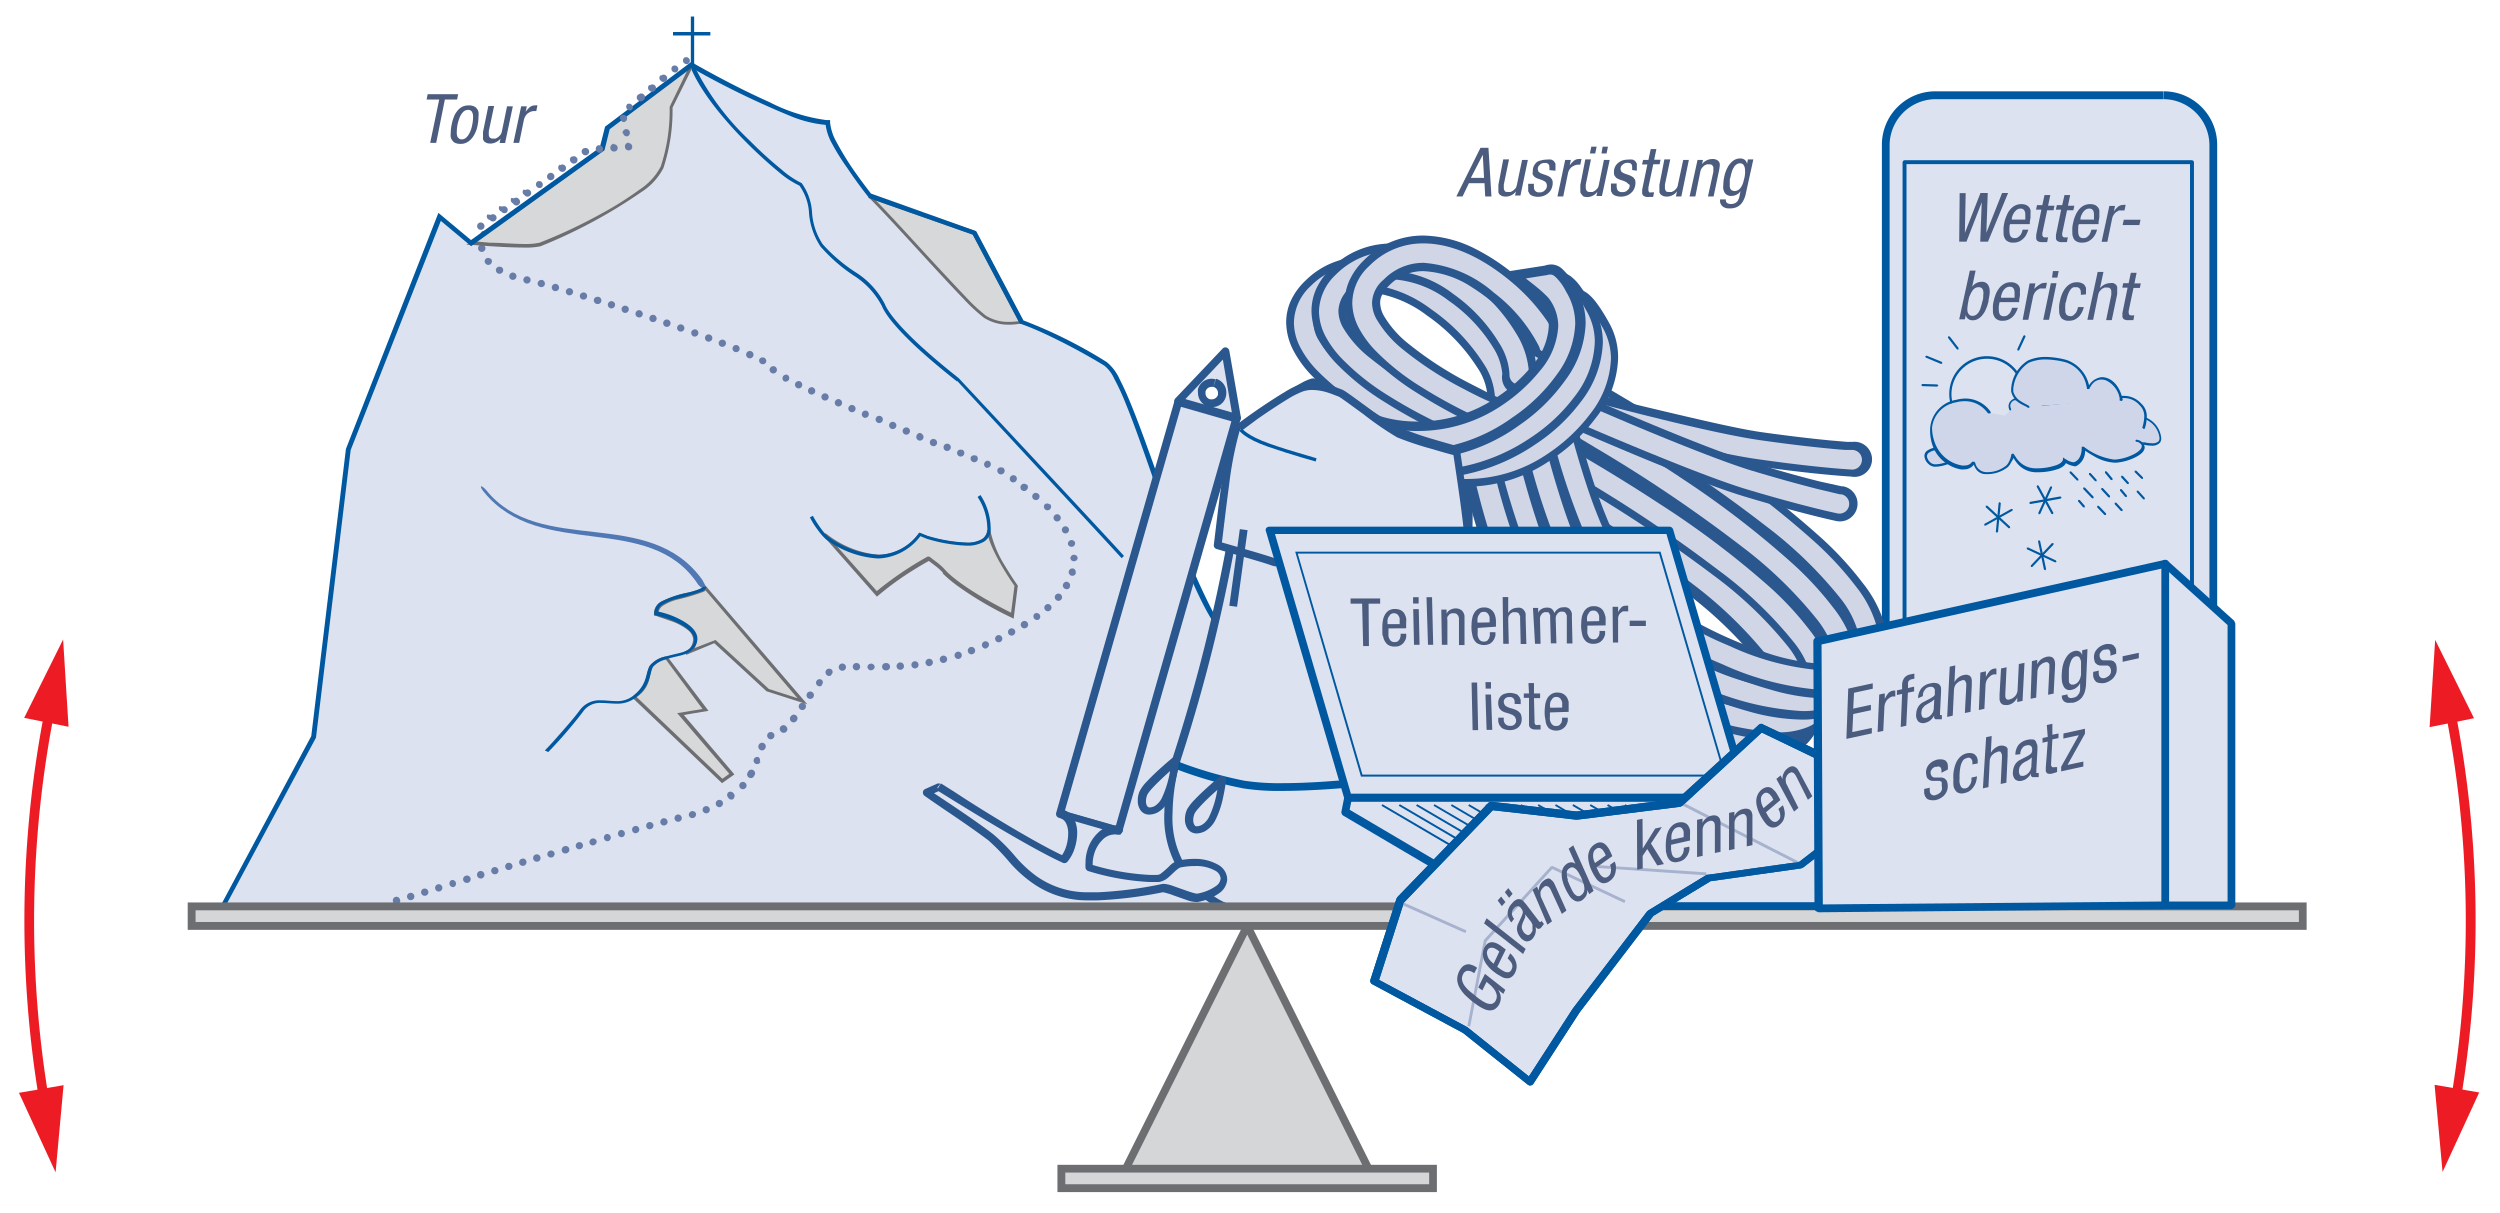 <svg xmlns="http://www.w3.org/2000/svg" xmlns:xlink="http://www.w3.org/1999/xlink" viewBox="0 0 216.3 104.99"><defs><style>.cls-1{fill:none;}.cls-2{clip-path:url(#clip-path);}.cls-3{fill:#dde2f0;}.cls-4{fill:#0058a0;}.cls-5{fill:#d6d8d9;}.cls-6{fill:#6d6e71;}.cls-7{fill:#4f78b5;}.cls-8{fill:#677da7;}.cls-9{fill:#2a578e;}.cls-10{fill:#d1d6e7;}.cls-11{fill:#d5d6d8;}.cls-12{fill:#fff;}.cls-13{fill:#a7b2ce;}.cls-14{fill:#cfd6ea;}.cls-15{fill:#4c5c7e;}.cls-16{fill:#ed1c24;}</style><clipPath id="clip-path"><polyline class="cls-1" points="0 104.99 216.3 104.99 216.3 0 0 0 0 104.99"/></clipPath></defs><g id="Layer_2" data-name="Layer 2"><g id="Layer_1-2" data-name="Layer 1"><g class="cls-2"><path class="cls-3" d="M187.18,8.24H167.44a4.28,4.28,0,0,0-4.28,4.28V62.31a4.28,4.28,0,0,0,4.28,4.28h19.74a4.28,4.28,0,0,0,4.28-4.28V12.52a4.28,4.28,0,0,0-4.28-4.28"/><path class="cls-4" d="M187.18,8.24v.34H167.44a4,4,0,0,0-3.95,3.94V62.31a4,4,0,0,0,3.95,4h19.74A4,4,0,0,0,190,65.1a3.92,3.92,0,0,0,1.16-2.79V12.52a4,4,0,0,0-3.95-3.94V7.9a4.63,4.63,0,0,1,4.62,4.62V62.31a4.62,4.62,0,0,1-4.62,4.62H167.44a4.62,4.62,0,0,1-4.62-4.62V12.52a4.63,4.63,0,0,1,4.62-4.62h19.74Z"/><rect class="cls-3" x="164.78" y="14.03" width="24.87" height="45.31"/><polygon class="cls-4" points="189.65 59.35 189.65 59.52 164.78 59.52 164.66 59.47 164.61 59.35 164.61 14.03 164.66 13.91 164.78 13.86 189.65 13.86 189.77 13.91 189.82 14.03 189.82 59.35 189.77 59.47 189.65 59.52 189.65 59.35 189.48 59.35 189.48 14.2 164.95 14.2 164.95 59.18 189.65 59.18 189.65 59.35 189.48 59.35 189.65 59.35"/><path class="cls-3" d="M19.2,78.62l7.94-14.87,3-24.86,7.91-20.12L40.77,21l11.34-8.16.45-1.81,7.26-5.45s8.88,5.12,11.79,5c0,1.82,3.63,6.35,3.63,6.35l9.07,3.18,4.08,7.71a41.07,41.07,0,0,1,7.26,3.62c2.52,1.52,7.57,23.29,11.56,24.21V78.3H24.14Z"/><path class="cls-5" d="M75.24,17c2.72,2.72,8.62,9.53,10,10.43a4.44,4.44,0,0,0,3.17.46l-4.08-7.71Z"/><path class="cls-6" d="M75.24,17l.1-.1c1.37,1.36,3.52,3.74,5.51,5.9,1,1.07,1.94,2.09,2.72,2.9a14.87,14.87,0,0,0,1.73,1.61,3.63,3.63,0,0,0,2,.54,6.48,6.48,0,0,0,.75-.05l.3-.06,0,.15-.13.06-4.05-7.65-9-3.16,0-.14.1-.1-.1.1.05-.14L84.41,20l4.2,7.92-.18.05a5.11,5.11,0,0,1-1.12.12,3.94,3.94,0,0,1-2.17-.59,15,15,0,0,1-1.78-1.65c-2.36-2.43-6.19-6.77-8.23-8.8l.16-.25Z"/><path class="cls-5" d="M54.9,60.29c1.39-.89,1.1-2,1.45-2.62a2.31,2.31,0,0,1,1.33-.74L61,61.4l-2.16.36,4.44,5.16-.84.6Z"/><path class="cls-6" d="M54.9,60.29l-.08-.12c1.33-.86,1-1.85,1.4-2.57a2.39,2.39,0,0,1,1.42-.81l.09,0L61.3,61.5l-2.14.36L63.54,67l-1.07.76-7.81-7.44.16-.1.08.12.1-.11,7.5,7.15.6-.43-4.51-5.25,2.19-.36L57.56,57l.12-.08,0,.14a2.12,2.12,0,0,0-1.24.68c-.31.5,0,1.74-1.5,2.66l-.08-.12.1-.11Z"/><path class="cls-5" d="M59.25,56.49a1.12,1.12,0,0,0,.47-.26c1.51-2-2.29-2.77-3-3.13-.12-1.56,4.09-1.56,4.21-2.28l8.41,9.86-3-1-4.57-4.2Z"/><path class="cls-6" d="M59.25,56.49l0-.14a.9.9,0,0,0,.4-.21,1.38,1.38,0,0,0,.32-.81,1.07,1.07,0,0,0-.39-.77A4.83,4.83,0,0,0,58,53.72c-.57-.21-1.09-.36-1.34-.48l-.08,0V53a1.2,1.2,0,0,1,.72-1,9,9,0,0,1,2.22-.73,6.24,6.24,0,0,0,.93-.28c.24-.08.35-.2.34-.22l.06-.32,9,10.49-3.53-1.13-4.52-4.16-2.42,1-.06-.14,0-.14,0,.14,0-.14,2.59-1,4.61,4.24,2.48.8-8.07-9.46.11-.1.14,0a.53.53,0,0,1-.28.34,17.79,17.79,0,0,1-2.35.7,4.26,4.26,0,0,0-1.13.48.82.82,0,0,0-.44.67v.05h-.15l.07-.13c.27.14,1.12.36,1.9.72a4,4,0,0,1,1,.66,1.32,1.32,0,0,1,.49,1,1.63,1.63,0,0,1-.39,1,1.05,1.05,0,0,1-.53.31l-.1-.28Z"/><path class="cls-5" d="M71.4,46.35l4.45,5a29.08,29.08,0,0,1,4.47-3,9.77,9.77,0,0,1,1.33,1.11s1.17,1.49,6,3.86l.32-2.59s-2.15-3-2.39-4.78c-.18,1-1.34,1.66-5.36.53l-.61-.24c-.84,1-2.92,3.62-8.17.12"/><path class="cls-6" d="M71.51,46.25l4.45,5-.11.09-.1-.11a29.74,29.74,0,0,1,4.5-3.07l.08,0,.08,0,.58.44a5.16,5.16,0,0,1,.78.7h0l-.12.07.11-.08h0l-.12.07.11-.08s1.18,1.48,5.91,3.82l-.06.13-.15,0,.33-2.59.14,0-.12.08s-2.16-3-2.42-4.84l.15,0,.14,0a1.26,1.26,0,0,1-.57.89,2.83,2.83,0,0,1-1.53.35,13.4,13.4,0,0,1-3.44-.6h0l-.61-.25,0-.13.12.09a4.64,4.64,0,0,1-3.64,1.93,8.72,8.72,0,0,1-4.73-1.78l.16-.25A8.45,8.45,0,0,0,76.05,48a4.29,4.29,0,0,0,3.41-1.82l.07-.08.7.28,0,.14,0-.14a13.35,13.35,0,0,0,3.36.58,2.46,2.46,0,0,0,1.36-.3,1,1,0,0,0,.45-.69h.3a9.46,9.46,0,0,0,1.26,3c.29.48.56.91.76,1.21l.34.49,0,0-.36,2.86-.19-.1a29.75,29.75,0,0,1-4.79-2.83,11.2,11.2,0,0,1-.94-.78,2,2,0,0,1-.21-.21l0-.06v0h0l.13-.08-.12.08a5.18,5.18,0,0,0-.72-.64c-.3-.24-.57-.43-.57-.43l.08-.12.07.13s-.6.32-1.46.86a25.49,25.49,0,0,0-3,2.18l-.11.09-4.55-5.16Z"/><path class="cls-7" d="M60.81,50.23c-4.64-6.58-14.07-2-18.74-7.82-.19-.22-.4-.37-.45-.33s.05.26.25.49c4.88,6,14.34,1.6,18.53,8,.18.23.4.36.52.29s.08-.35-.11-.59"/><path class="cls-4" d="M47.14,64.93s.43-.43,1-1.08,1.35-1.51,2-2.37A2.11,2.11,0,0,1,52,60.59c.44,0,.88.07,1.31.07a2.24,2.24,0,0,0,1.5-.48c1.24-1,1-1.88,1.41-2.58a2.39,2.39,0,0,1,1.42-.81c.91-.27,1.6-.31,2-.66a1.09,1.09,0,0,0,.42-.78c0-.48-.54-1-1.26-1.37a7.29,7.29,0,0,0-2.07-.73l-.12,0V53a1.2,1.2,0,0,1,.72-1,9,9,0,0,1,2.22-.73,6.24,6.24,0,0,0,.93-.28c.24-.09.35-.2.34-.22l.29,0a.5.5,0,0,1-.28.35,17.33,17.33,0,0,1-2.35.7,4.26,4.26,0,0,0-1.13.48.82.82,0,0,0-.44.67v.05h-.15l0-.14a7.16,7.16,0,0,1,2.17.76c.74.4,1.4.93,1.41,1.63a1.31,1.31,0,0,1-.51,1c-.49.45-1.21.46-2.08.73a2.22,2.22,0,0,0-1.24.67c-.32.53-.16,1.6-1.49,2.67a2.55,2.55,0,0,1-1.68.54c-.46,0-.9-.06-1.31-.06a1.77,1.77,0,0,0-1.6.77,38.56,38.56,0,0,1-3,3.48Z"/><path class="cls-4" d="M60,5.56a22.65,22.65,0,0,0,4.85,6.59,33.77,33.77,0,0,0,2.77,2.52,7.61,7.61,0,0,0,1.74,1.17h0l0,0a4.83,4.83,0,0,1,.9,2.57,5.63,5.63,0,0,0,.92,2.72A14.09,14.09,0,0,0,74,23.54a7.06,7.06,0,0,1,2.56,2.78c.41,1,2,2.65,3.52,4,.75.67,1.47,1.27,2,1.7s.88.71.88.71h0S95.72,46.39,97.25,48.1l-.21.19c-.77-.84-4.33-4.69-7.71-8.31-1.68-1.82-3.32-3.58-4.54-4.89l-2-2.16.11-.1L82.8,33s-1.4-1.08-2.91-2.42-3.13-3-3.59-4.1a6.89,6.89,0,0,0-2.47-2.66A14.34,14.34,0,0,1,71,21.34a6.09,6.09,0,0,1-1-2.85,4.48,4.48,0,0,0-.82-2.41l.11-.1,0,.14A8,8,0,0,1,67.4,14.9C65,12.93,61,9,59.68,5.67Z"/><path class="cls-4" d="M84.83,42.83a5.29,5.29,0,0,1,.88,2.78,1.86,1.86,0,0,1,0,.36,1.26,1.26,0,0,1-.57.89,2.83,2.83,0,0,1-1.53.35,13.4,13.4,0,0,1-3.44-.6h0l-.61-.25,0-.13.12.09a4.78,4.78,0,0,1-3.71,2,8.36,8.36,0,0,1-4.49-1.65,4.21,4.21,0,0,1-.65-.72,7.3,7.3,0,0,1-.76-1.19l.26-.13a9.6,9.6,0,0,0,.73,1.14,4,4,0,0,0,.58.65A8,8,0,0,0,76,48a4.44,4.44,0,0,0,3.48-1.84l.07-.08.7.28,0,.14,0-.14a13.35,13.35,0,0,0,3.36.58,2.46,2.46,0,0,0,1.36-.3,1,1,0,0,0,.45-.69,1.35,1.35,0,0,0,0-.31A5,5,0,0,0,84.58,43Z"/><path class="cls-8" d="M34.41,78.24h0A.31.31,0,0,1,34,78a.32.32,0,0,1,.21-.4h0a.31.31,0,0,1,.39.21A.31.31,0,0,1,34.41,78.24Zm1.22-.37h0a.32.32,0,1,1,.21-.4A.32.32,0,0,1,35.63,77.87Zm1.21-.38h0a.31.31,0,0,1-.19-.6.32.32,0,0,1,.4.21.31.31,0,0,1-.21.39Zm1.21-.37h0a.31.31,0,0,1-.39-.21.31.31,0,0,1,.6-.19.32.32,0,0,1-.21.4Zm1.21-.37h0a.32.32,0,0,1-.18-.61.32.32,0,0,1,.18.61Zm1.22-.37h0a.33.33,0,0,1-.4-.21.32.32,0,0,1,.21-.4.32.32,0,1,1,.19.61ZM41.69,76h0a.33.33,0,0,1-.4-.21.32.32,0,1,1,.61-.19A.32.32,0,0,1,41.69,76Zm1.21-.37h0a.31.31,0,1,1-.18-.6h0a.31.31,0,0,1,.39.21A.31.31,0,0,1,42.9,75.64Zm1.21-.37h0a.3.3,0,0,1-.39-.21.31.31,0,0,1,.21-.39h0a.32.32,0,0,1,.4.21.31.31,0,0,1-.22.39Zm1.22-.36h0a.32.32,0,0,1-.4-.21.31.31,0,0,1,.22-.39.3.3,0,0,1,.39.21.32.32,0,0,1-.21.39Zm1.21-.36h0a.32.32,0,1,1,.21-.4A.32.32,0,0,1,46.54,74.55Zm1.22-.36h0a.32.32,0,0,1-.4-.22.32.32,0,0,1,.61-.18A.33.33,0,0,1,47.76,74.19ZM49,73.83h0a.31.31,0,0,1-.39-.22.32.32,0,0,1,.21-.39.32.32,0,1,1,.18.61Zm1.21-.36h0a.31.31,0,1,1-.17-.6.31.31,0,0,1,.39.21A.31.31,0,0,1,50.18,73.47Zm1.22-.35h0A.31.31,0,0,1,51,72.9a.32.32,0,0,1,.61-.17A.31.31,0,0,1,51.4,73.12Zm1.22-.35h0a.31.31,0,0,1-.39-.22.32.32,0,0,1,.21-.39h0a.32.32,0,0,1,.18.61Zm1.22-.35h0a.31.31,0,0,1-.39-.22.32.32,0,0,1,.21-.39.32.32,0,0,1,.18.61Zm1.21-.34h0a.3.3,0,0,1-.38-.22.31.31,0,0,1,.22-.39.3.3,0,0,1,.38.22A.31.31,0,0,1,55.05,72.08Zm1.22-.34h0a.3.3,0,0,1-.38-.22.31.31,0,0,1,.22-.39.33.33,0,0,1,.39.22A.32.32,0,0,1,56.27,71.74Zm1.23-.33h0a.31.31,0,0,1-.39-.22.33.33,0,0,1,.22-.39.32.32,0,0,1,.39.23A.3.3,0,0,1,57.5,71.41Zm1.22-.32h0a.31.31,0,0,1-.38-.23.31.31,0,0,1,.22-.38.32.32,0,0,1,.39.23.31.31,0,0,1-.23.38ZM60,70.77h0a.32.32,0,0,1-.4-.22.32.32,0,0,1,.61-.18.33.33,0,0,1-.21.4Zm1.22-.42h0a.32.32,0,0,1-.41-.18.31.31,0,1,1,.58-.23.31.31,0,0,1-.17.41Zm1.18-.55h0a.32.32,0,0,1-.31-.56.32.32,0,0,1,.43.13A.31.31,0,0,1,62.36,69.8Zm1.1-.71h0A.31.31,0,0,1,63,69a.32.32,0,0,1,0-.44.32.32,0,0,1,.45.06A.32.32,0,0,1,63.46,69.09Zm1-.9h0a.32.32,0,0,1-.45,0,.33.33,0,0,1,0-.45.32.32,0,0,1,.48.42Zm.76-1.08h0a.32.32,0,1,1-.55-.31.32.32,0,1,1,.55.31Zm.54-1.2h0a.31.31,0,1,1-.18-.4A.31.31,0,0,1,65.73,65.91Zm.42-1.18h0a.31.31,0,0,1-.41.17.32.32,0,0,1-.18-.41.32.32,0,1,1,.59.24Zm.59-.79h0a.31.31,0,0,1-.41-.17.31.31,0,0,1,.16-.41.32.32,0,0,1,.42.16.32.32,0,0,1-.17.42Zm1.19-.6h0a.32.32,0,0,1-.44-.05.32.32,0,1,1,.5-.39.31.31,0,0,1-.06.44Zm.94-1h0a.32.32,0,1,1-.5-.39.31.31,0,0,1,.44-.05.32.32,0,0,1,.06.44Zm.74-1.05h0a.3.3,0,0,1-.43.09.31.31,0,0,1-.09-.44.33.33,0,0,1,.44-.09.32.32,0,0,1,.08.44Zm.71-1h0a.32.32,0,1,1-.52-.36h0a.32.32,0,0,1,.52.36Zm.74-1h0a.31.31,0,1,1,0-.44A.31.31,0,0,1,71.06,59.29Zm.8-.87h0a.31.31,0,0,1-.44-.06.32.32,0,0,1,.06-.45.33.33,0,0,1,.45.07A.32.32,0,0,1,71.86,58.42Zm1-.39h0a.31.31,0,0,1-.1-.62h0a.32.32,0,0,1,.36.26.31.31,0,0,1-.26.36ZM74.1,58h0a.32.32,0,1,1,.32-.32A.31.31,0,0,1,74.1,58Zm1.26,0h0a.32.32,0,0,1-.31-.32.32.32,0,0,1,.63,0,.32.32,0,0,1-.32.31Zm1.27,0h0a.31.31,0,0,1-.31-.31.3.3,0,0,1,.31-.32.32.32,0,1,1,0,.63Zm1.29-.05h0a.32.32,0,1,1,.29-.33.31.31,0,0,1-.29.33Zm1.27-.12h0a.31.31,0,1,1,.28-.35.31.31,0,0,1-.28.35Zm1.27-.2h0a.32.32,0,1,1,.25-.37A.31.31,0,0,1,80.46,57.62Zm1.26-.28h0a.32.32,0,1,1,.22-.38A.31.31,0,0,1,81.72,57.34ZM83,57h0a.32.32,0,0,1-.4-.21.31.31,0,0,1,.21-.39h0a.3.3,0,0,1,.39.2.32.32,0,0,1-.2.4Zm1.21-.43h0a.32.32,0,1,1-.23-.59.32.32,0,0,1,.23.59Zm1.18-.48h0a.31.31,0,0,1-.41-.17.31.31,0,1,1,.57-.25A.32.32,0,0,1,85.34,56.08Zm1.16-.55h0a.31.31,0,0,1-.28-.56h0a.31.31,0,1,1,.28.56Zm1.13-.59h0a.31.31,0,0,1-.43-.12.32.32,0,0,1,.13-.43h0a.31.31,0,1,1,.3.55Zm1.11-.63h0a.31.31,0,0,1-.43-.11.32.32,0,0,1,.11-.44h0a.32.32,0,0,1,.33.55Zm1.08-.71h0a.32.32,0,0,1-.37-.51.33.33,0,0,1,.45.07.32.32,0,0,1-.08.44Zm1-.8h0a.31.31,0,1,1-.41-.47.31.31,0,0,1,.41.47Zm.93-.92h0a.31.31,0,0,1-.45,0,.31.31,0,0,1,0-.44h0a.32.32,0,0,1,.45,0,.31.31,0,0,1,0,.44Zm.77-1.07h0a.32.32,0,0,1-.43.12A.31.31,0,0,1,92,50.5a.3.3,0,0,1,.43-.12A.31.31,0,0,1,92.54,50.81Zm.52-1.24h0a.32.32,0,0,1-.39.23.32.32,0,0,1,.17-.62A.31.31,0,0,1,93.06,49.57Zm.15-1.35h0a.31.31,0,0,1-.3.33.3.3,0,0,1-.33-.3.32.32,0,0,1,.63,0ZM93,46.9h0a.31.31,0,0,1-.2.4.33.33,0,0,1-.4-.2h0a.32.32,0,0,1,.6-.2Zm-.55-1.21h0a.31.31,0,1,1-.43-.11.31.31,0,0,1,.43.11Zm-.74-1.08h0a.31.31,0,1,1-.49.39.31.31,0,0,1,.49-.39Zm-.86-1h0a.32.32,0,0,1,0,.45.31.31,0,0,1-.44,0h0a.31.31,0,0,1,0-.44A.33.33,0,0,1,90.81,43.64Zm-1-.88h0a.32.32,0,0,1,0,.45.33.33,0,0,1-.45,0,.32.32,0,0,1,0-.45A.31.31,0,0,1,89.86,42.76Zm-1-.81h0a.32.32,0,0,1,0,.44.31.31,0,0,1-.44.06.32.32,0,0,1-.06-.44.32.32,0,0,1,.45-.06Zm-1-.76h0a.32.32,0,0,1,.07.44.31.31,0,0,1-.44.08h0a.32.32,0,0,1,.37-.52Zm-1.1-.72h0a.32.32,0,1,1-.43.14A.32.32,0,0,1,86.74,40.47Zm-1.17-.55h0a.32.32,0,0,1-.25.58.32.32,0,0,1-.16-.42.31.31,0,0,1,.41-.16Zm-1.17-.5h0a.31.31,0,0,1-.24.58.32.32,0,0,1-.17-.42A.31.31,0,0,1,84.4,39.42Zm-1.17-.49h0a.31.31,0,0,1,.17.41.31.31,0,0,1-.58-.24A.3.3,0,0,1,83.23,38.93Zm-1.17-.49h0a.31.31,0,0,1,.17.41.33.33,0,0,1-.41.18h0a.32.32,0,0,1-.17-.42.31.31,0,0,1,.41-.17ZM80.88,38h0a.33.33,0,0,1,.18.41.32.32,0,0,1-.42.17h0a.32.32,0,0,1-.17-.41A.31.31,0,0,1,80.88,38Zm-1.17-.48h0a.31.31,0,0,1,.17.41.31.31,0,1,1-.58-.24A.31.31,0,0,1,79.71,37.48ZM78.54,37h0a.32.32,0,0,1,.17.41.33.33,0,0,1-.41.18h0a.32.32,0,0,1-.18-.42A.33.33,0,0,1,78.54,37Zm-1.18-.48h0a.31.31,0,0,1,.17.41.31.31,0,1,1-.58-.24A.31.31,0,0,1,77.36,36.52ZM76.19,36h0a.31.31,0,0,1,.17.41.31.31,0,0,1-.41.17.31.31,0,1,1,.24-.58ZM75,35.55h0a.32.32,0,0,1-.24.59.32.32,0,0,1-.17-.42A.31.31,0,0,1,75,35.55Zm-1.17-.49h0a.32.32,0,0,1,.17.42.31.31,0,0,1-.41.16.31.31,0,1,1,.24-.58Zm-1.16-.5h0a.32.32,0,0,1,.16.42.31.31,0,0,1-.41.16.31.31,0,0,1-.17-.41A.32.32,0,0,1,72.69,34.56Zm-1.16-.5h0a.31.31,0,0,1,.16.41.32.32,0,0,1-.42.16.31.31,0,1,1,.26-.57Zm-1.15-.52h0a.31.31,0,0,1,.15.41.32.32,0,0,1-.42.16.31.31,0,0,1-.15-.42A.31.31,0,0,1,70.38,33.54ZM69.24,33h0a.33.33,0,0,1,.14.43.31.31,0,0,1-.42.14h0a.32.32,0,0,1-.15-.42A.33.33,0,0,1,69.24,33Zm-1.11-.57h0a.32.32,0,0,1,.12.43.32.32,0,0,1-.43.12.32.32,0,0,1,.31-.55Zm-1-.66h0a.33.33,0,0,1,0,.45.32.32,0,0,1-.45,0,.3.3,0,0,1,0-.44A.31.31,0,0,1,67.12,31.76Zm-1-.82h0a.32.32,0,0,1,.13.43.32.32,0,0,1-.56-.3A.32.32,0,0,1,66.08,30.94Zm-1.16-.57h0a.32.32,0,1,1-.26.58h0a.32.32,0,0,1,.26-.58Zm-1.17-.51h0a.32.32,0,0,1,.17.42.31.31,0,1,1-.17-.42Zm-1.19-.47h0a.31.31,0,0,1,.18.41.32.32,0,0,1-.41.18.32.32,0,0,1-.18-.41A.33.33,0,0,1,62.56,29.39Zm-1.19-.45h0a.31.31,0,0,1,.19.41.32.32,0,0,1-.41.18.31.31,0,0,1,.22-.59Zm-1.19-.44h0a.32.32,0,0,1-.22.6.33.33,0,0,1-.19-.41A.33.33,0,0,1,60.18,28.5ZM59,28.08h0a.32.32,0,0,1,.2.4.31.31,0,0,1-.41.19.31.31,0,0,1-.19-.4.32.32,0,0,1,.4-.19Zm-1.2-.42h0a.32.32,0,0,1,.2.4.32.32,0,1,1-.2-.4Zm-1.2-.41h0a.33.33,0,0,1,.2.4.31.31,0,0,1-.4.2.31.31,0,0,1-.2-.4.32.32,0,0,1,.4-.2Zm-1.21-.4h0a.33.33,0,0,1,.21.4.31.31,0,0,1-.4.2.31.31,0,0,1-.2-.4.31.31,0,0,1,.39-.2Zm-1.2-.39h0a.31.31,0,0,1,.2.39.32.32,0,0,1-.4.21.33.33,0,0,1-.2-.4A.31.31,0,0,1,54.17,26.46ZM53,26.07h0a.3.3,0,0,1,.2.39.31.31,0,0,1-.39.21.31.31,0,1,1,.19-.6Zm-1.21-.39h0a.32.32,0,1,1-.19.61.32.32,0,0,1-.21-.4A.33.33,0,0,1,51.75,25.68Zm-1.21-.37h0a.31.31,0,0,1-.19.6.31.31,0,0,1-.21-.39A.32.32,0,0,1,50.54,25.31Zm-1.22-.37h0a.31.31,0,0,1,.21.39.31.31,0,0,1-.39.21.31.31,0,1,1,.18-.6Zm-1.22-.37h0a.33.33,0,0,1,.22.4.33.33,0,0,1-.4.21.32.32,0,0,1-.21-.39.32.32,0,0,1,.39-.22Zm-1.22-.35h0a.34.34,0,0,1,.22.39.31.31,0,0,1-.39.22.31.31,0,0,1-.22-.39A.33.33,0,0,1,46.88,24.22Zm-1.27-.31h0a.31.31,0,1,1-.11.62.31.31,0,0,1,.11-.62Zm-1.17-.31h0a.32.32,0,0,1,.19.4.32.32,0,0,1-.4.2.31.31,0,0,1-.19-.41.31.31,0,0,1,.4-.19Zm-1.1-.5h0a.32.32,0,0,1,.12.43.33.33,0,0,1-.44.12.32.32,0,0,1-.11-.44A.31.31,0,0,1,43.34,23.1Zm-.91-.72h0a.32.32,0,0,1,0,.45.31.31,0,0,1-.44,0,.3.3,0,0,1,0-.44A.32.32,0,0,1,42.43,22.38ZM42,21.43h0a.32.32,0,1,1-.36-.27A.33.33,0,0,1,42,21.43Zm.17-1.06h0A.31.31,0,1,1,42,20,.3.3,0,0,1,42.13,20.37Z"/><path class="cls-5" d="M59.82,5.61l-7.26,5.45-.45,1.81L40.77,21s5,.43,5.95.14,9.68-4.26,10.55-6.68a16.22,16.22,0,0,0,.78-5.22Z"/><path class="cls-6" d="M59.82,5.61l.09.12-7.22,5.41L52.24,13,40.86,21.15,40.77,21v-.14L42.4,21c.91,0,2.06.11,3,.11A5.73,5.73,0,0,0,46.68,21,43.84,43.84,0,0,0,52,18.5a28.71,28.71,0,0,0,3.34-2.1,5.29,5.29,0,0,0,1.83-2,15.5,15.5,0,0,0,.77-4.91V9.24l1.79-3.69.13.06.09.12-.09-.12.13.07L58.18,9.33l-.13-.06h.14s0,.1,0,.27a16,16,0,0,1-.79,5,5.44,5.44,0,0,1-1.93,2.09,44.56,44.56,0,0,1-8.71,4.68,6.16,6.16,0,0,1-1.41.11c-1.82,0-4.6-.24-4.6-.24l-.4,0L52,12.78,52.43,11l7.3-5.47.22.18Z"/><polyline class="cls-4" points="59.77 5.67 59.77 1.43 60.06 1.43 60.06 5.67"/><polyline class="cls-4" points="58.23 2.77 61.46 2.77 61.46 3.07 58.23 3.07"/><path class="cls-4" d="M19,78.52l7.93-14.83,3-24.85,8-20.42,2.82,2.35,11.14-8,.46-1.81L59.8,5.36l.13.07s.53.31,1.39.78c1.28.7,3.28,1.75,5.24,2.62a15.12,15.12,0,0,0,4.94,1.56h.32v.22a4.31,4.31,0,0,0,.55,1.67,25.26,25.26,0,0,0,1.89,3c.64.89,1.14,1.52,1.14,1.52l-.16.13.07-.2L84.46,20l4.12,7.79-.19.1.07-.2a40.75,40.75,0,0,1,7.3,3.64,4.07,4.07,0,0,1,1.13,1.52c1.38,2.64,3.12,8.12,5,13.06a60.14,60.14,0,0,0,2.8,6.54A12.45,12.45,0,0,0,106,54.54a2.5,2.5,0,0,0,1.22.92l-.09.41a3.14,3.14,0,0,1-1.66-1.32c-1.87-2.45-3.81-7.86-5.59-12.84C99,39.22,98.19,36.85,97.43,35a21.5,21.5,0,0,0-1.05-2.28,3,3,0,0,0-.84-1.09,54.15,54.15,0,0,0-5.31-2.83c-.62-.28-1.1-.48-1.42-.6s-.49-.18-.49-.18l-.08,0L84.16,20.3l-9-3.17,0-.05s-.92-1.14-1.83-2.51A19.37,19.37,0,0,1,72,12.45a4.62,4.62,0,0,1-.59-1.85h.21v.21H71.5a10.49,10.49,0,0,1-3.18-.8A74.74,74.74,0,0,1,59.71,5.8l.11-.19.13.17-7.2,5.4L52.3,13,40.76,21.3l-2.62-2.19-7.8,19.83-3,24.88-8,14.9Z"/><path class="cls-8" d="M59.19,5h0a.32.32,0,0,1,.44.08.31.31,0,0,1-.08.44A.32.32,0,0,1,59.19,5Zm-1,.72h0a.32.32,0,0,1,.44.08.31.31,0,0,1-.08.44.32.32,0,0,1-.36-.52Zm-1,.83h0a.32.32,0,0,1,.45,0,.33.33,0,0,1,0,.45.32.32,0,0,1-.45,0A.31.31,0,0,1,57.15,6.51Zm-.95.83h0a.31.31,0,0,1,.41.47.32.32,0,0,1-.45,0A.31.31,0,0,1,56.2,7.34Zm-1,.82h0a.32.32,0,1,1,.41.48.31.31,0,0,1-.44,0A.32.32,0,0,1,55.24,8.16Zm-1,.83h0a.32.32,0,0,1,.42.48A.32.32,0,0,1,54.28,9Zm-.61,1.28h0a.3.3,0,0,1,.24-.37.32.32,0,0,1,.38.25.32.32,0,0,1-.25.37A.32.32,0,0,1,53.67,10.27Zm.24,1.24h0a.32.32,0,0,1,.25-.37.3.3,0,0,1,.37.25.31.31,0,0,1-.24.37A.33.33,0,0,1,53.91,11.51Zm.49.83h0a.32.32,0,0,1,.34.29.3.3,0,0,1-.29.34.31.31,0,0,1-.34-.29A.33.33,0,0,1,54.4,12.34Zm-1.26.1h0a.32.32,0,0,1,.34.29.3.3,0,0,1-.29.34.31.31,0,0,1-.34-.29A.33.33,0,0,1,53.14,12.44Zm-1.26.11h0a.3.3,0,0,1,.34.29.31.31,0,0,1-.29.34.33.33,0,0,1-.34-.29A.32.32,0,0,1,51.88,12.55Zm-1.37.27h0a.32.32,0,1,1-.08.44A.31.31,0,0,1,50.51,12.82Zm-1,.71h0a.32.32,0,1,1-.09.44A.32.32,0,0,1,49.47,13.53Zm-1,.72h0a.32.32,0,1,1-.08.44A.32.32,0,0,1,48.42,14.25Zm-1,.72h0a.31.31,0,0,1,.44.08.32.32,0,1,1-.44-.08Zm-1,.71h0a.32.32,0,0,1,.44.08.32.32,0,0,1-.08.44.32.32,0,0,1-.36-.52Zm-1,.72h0a.31.31,0,0,1,.43.08.31.31,0,0,1-.08.44.32.32,0,0,1-.44-.08A.31.31,0,0,1,45.3,16.4Zm-1,.72h0a.31.31,0,0,1,.44.08.32.32,0,1,1-.52.36A.32.32,0,0,1,44.25,17.12Zm-1,.71h0a.32.32,0,0,1,.36.52.31.31,0,0,1-.44-.08A.32.32,0,0,1,43.21,17.83Zm-1,.72h0a.32.32,0,0,1,.44.08.31.31,0,0,1-.09.44.31.31,0,0,1-.43-.08A.31.31,0,0,1,42.17,18.55Zm-1.05.71h0a.32.32,0,0,1,.44.09.31.31,0,0,1-.08.44.32.32,0,0,1-.36-.53Z"/><path class="cls-3" d="M118.58,79s-9.85.91-13-.73-6-5.47-3.65-13.13a141.77,141.77,0,0,0,4.56-18.25c.37-2.92,1.09-9.67,1.83-10.4s4.37-3.28,5.29-3.46,5.47,4.19,7.11,4.92,5.66,2.19,6.2,4.56-.44,10.59-.44,10.59l4.67,23.23Z"/><path class="cls-9" d="M118.58,79l0,.34s-2.74.25-5.8.25a36.56,36.56,0,0,1-4.1-.2,9.56,9.56,0,0,1-3.24-.82,8.85,8.85,0,0,1-4.7-8.28,17.68,17.68,0,0,1,.89-5.25,144,144,0,0,0,4.55-18.19c.18-1.46.45-3.88.77-6,.16-1.08.33-2.08.51-2.88.09-.4.19-.74.28-1a1.94,1.94,0,0,1,.36-.67,12.1,12.1,0,0,1,1-.85c.7-.52,1.6-1.15,2.42-1.67.42-.27.81-.5,1.14-.68a4.2,4.2,0,0,1,.86-.36h.13a1.73,1.73,0,0,1,.69.22,28.76,28.76,0,0,1,3.37,2.49c.63.5,1.25,1,1.8,1.4a8.7,8.7,0,0,0,1.33.85,32.74,32.74,0,0,1,3.55,1.69,5.47,5.47,0,0,1,2.84,3.11,11,11,0,0,1,.18,2.3c0,3.36-.61,8.39-.61,8.4l-.34,0,.34-.07,4.67,23.24a.34.34,0,0,1-.27.39l-12.62,2.67h0l0-.34-.07-.33,12.3-2.6-4.61-22.9v-.11s.15-1.25.3-2.92.3-3.76.3-5.4a11.56,11.56,0,0,0-.15-2.15,4.93,4.93,0,0,0-2.54-2.68,30.83,30.83,0,0,0-3.47-1.65,10,10,0,0,1-1.71-1.11c-1-.75-2.15-1.72-3.16-2.49-.5-.39-1-.73-1.33-1a4.37,4.37,0,0,0-.49-.27.48.48,0,0,0-.23-.07v0h0v0a4.4,4.4,0,0,0-1,.47c-.71.41-1.62,1-2.41,1.57a18.91,18.91,0,0,0-1.71,1.33,1.74,1.74,0,0,0-.19.41,31,31,0,0,0-.88,4.59c-.26,1.92-.49,3.92-.65,5.2a143.09,143.09,0,0,1-4.58,18.31,17.05,17.05,0,0,0-.85,5.05A8.15,8.15,0,0,0,105.79,78a9.14,9.14,0,0,0,3,.74,34.91,34.91,0,0,0,4,.2c1.51,0,3-.07,4-.13s1.73-.12,1.73-.12l0,.33-.07-.33Z"/><path class="cls-9" d="M127.78,37.34l2-.37v0a81,81,0,0,0,2.11,8.36,46.46,46.46,0,0,0,2.35,6.12,14.13,14.13,0,0,0,2.83,4.23,19.08,19.08,0,0,0,2.9,2.05,36.69,36.69,0,0,0,6.16,2.87,18.72,18.72,0,0,0,5.66,1.21,5.3,5.3,0,0,0,1.11-.11,1.46,1.46,0,0,0,.45-.17.43.43,0,0,0,.21-.18,1.07,1.07,0,0,0,.1-.55,3.4,3.4,0,0,0-.09-.75,7.07,7.07,0,0,0-1.34-2.62,35.08,35.08,0,0,0-6.29-6.09,123.14,123.14,0,0,0-12.56-8.53c-1.89-1.14-3.53-2.07-4.69-2.73l-1.36-.75-.36-.2-.12-.06,1-1.77,2-.37-2,.37.94-1.77s6.58,3.5,13.4,8.09a81.83,81.83,0,0,1,9.7,7.48,29.8,29.8,0,0,1,3.63,4,11.25,11.25,0,0,1,2,4.19,8.52,8.52,0,0,1,.16,1.56,5.05,5.05,0,0,1-.47,2.25,4.5,4.5,0,0,1-1,1.37,5.24,5.24,0,0,1-2.1,1.12,8.71,8.71,0,0,1-2.29.28,18.26,18.26,0,0,1-4.59-.69,38,38,0,0,1-7.12-2.77,27.46,27.46,0,0,1-5.69-3.7A18.17,18.17,0,0,1,130.5,53,61,61,0,0,1,127,42.92c-.79-3-1.19-5.18-1.2-5.22L125,33.61l3.68,2Z"/><path class="cls-10" d="M127.78,37.34l1.09-.2,0,.16A84.2,84.2,0,0,0,131.15,46a46.46,46.46,0,0,0,2.35,6,14.29,14.29,0,0,0,3,4.32,28.09,28.09,0,0,0,7.15,4.23,23,23,0,0,0,8.16,2.13,3.82,3.82,0,0,0,2.16-.49,1.22,1.22,0,0,0,.43-.5,2.1,2.1,0,0,0,.17-.91,4.93,4.93,0,0,0-.1-.93,8.06,8.06,0,0,0-1.5-3,36.22,36.22,0,0,0-6.45-6.27,126.16,126.16,0,0,0-12.66-8.59c-1.9-1.15-3.54-2.09-4.71-2.75l-1.37-.75-.49-.27.53-1,1.09-.2-1.09.2.52-1s6.54,3.49,13.32,8a79.86,79.86,0,0,1,9.59,7.39,28.44,28.44,0,0,1,3.52,3.83,10.22,10.22,0,0,1,1.88,3.84,6.84,6.84,0,0,1,.15,1.38,4.26,4.26,0,0,1-.39,1.87,3.72,3.72,0,0,1-1.92,1.79,6.87,6.87,0,0,1-2.68.47,24.88,24.88,0,0,1-9-2.31A30.24,30.24,0,0,1,135,58a17.19,17.19,0,0,1-3.65-5.4,59.84,59.84,0,0,1-3.45-9.94c-.78-3-1.18-5.14-1.18-5.16l-.42-2.27,2,1.08Z"/><path class="cls-9" d="M129.81,36.48l1.5-.28,0,.15a75.34,75.34,0,0,0,2.23,8.44,44.14,44.14,0,0,0,2.33,5.82,14.63,14.63,0,0,0,2.86,4.14,19.77,19.77,0,0,0,3,2.1A36.63,36.63,0,0,0,148,59.77,18.69,18.69,0,0,0,153.81,61a3.45,3.45,0,0,0,1.92-.41.83.83,0,0,0,.3-.35,1.66,1.66,0,0,0,.14-.73,4.36,4.36,0,0,0-.1-.86,7.33,7.33,0,0,0-1.42-2.77,34.49,34.49,0,0,0-6.37-6.08,120.89,120.89,0,0,0-12.61-8.33c-1.89-1.11-3.53-2-4.7-2.65-.58-.32-1.05-.57-1.37-.73-.15-.09-.28-.15-.36-.19l-.12-.07.69-1.35,1.5-.28-1.5.28.7-1.35s6.56,3.38,13.36,7.83a78.48,78.48,0,0,1,9.65,7.27,27.91,27.91,0,0,1,3.57,3.84,10.25,10.25,0,0,1,1.95,4,6.8,6.8,0,0,1,.16,1.46,4.67,4.67,0,0,1-.43,2,4.08,4.08,0,0,1-2.13,2,7.22,7.22,0,0,1-2.83.5,17.6,17.6,0,0,1-4.47-.68,37.21,37.21,0,0,1-7-2.73A27,27,0,0,1,136.73,57,17.84,17.84,0,0,1,133,51.57a58.88,58.88,0,0,1-3.48-9.77c-.78-2.89-1.18-5-1.19-5l-.58-3.06,2.77,1.42Z"/><path class="cls-10" d="M129.81,36.48l.83-.15s.05.22.13.63a78.63,78.63,0,0,0,2.43,8.85,41.15,41.15,0,0,0,2.28,5.46,14.4,14.4,0,0,0,2.83,4,29,29,0,0,0,7.23,4.28,23.29,23.29,0,0,0,8.27,2.15,4.1,4.1,0,0,0,2.31-.54,1.52,1.52,0,0,0,.52-.61,2.33,2.33,0,0,0,.2-1,4.81,4.81,0,0,0-.11-1,8.13,8.13,0,0,0-1.54-3,34.91,34.91,0,0,0-6.5-6.21A121.2,121.2,0,0,0,136,40.89c-1.9-1.12-3.55-2-4.72-2.67l-1.37-.73-.49-.26.38-.75.83-.15-.83.15.39-.75s6.54,3.36,13.3,7.8a77.5,77.5,0,0,1,9.56,7.2,27,27,0,0,1,3.48,3.74,9.47,9.47,0,0,1,1.84,3.71,6.38,6.38,0,0,1,.15,1.33,4,4,0,0,1-.37,1.75,3.36,3.36,0,0,1-1.78,1.66,6.61,6.61,0,0,1-2.57.44,24.42,24.42,0,0,1-8.93-2.28,29.78,29.78,0,0,1-7.69-4.58,16.9,16.9,0,0,1-3.59-5.22A69.8,69.8,0,0,1,129,36.64l-.33-1.7,1.54.79Z"/><path class="cls-9" d="M131.85,34.19l1.5-.27,0,.16a82.31,82.31,0,0,0,2.23,8.7,45.55,45.55,0,0,0,2.33,6,14.32,14.32,0,0,0,2.86,4.2,19.77,19.77,0,0,0,3,2.1A35.52,35.52,0,0,0,150,58a18.46,18.46,0,0,0,5.82,1.24,3.45,3.45,0,0,0,1.92-.41.83.83,0,0,0,.3-.35,1.66,1.66,0,0,0,.14-.73,4.36,4.36,0,0,0-.1-.86,7.56,7.56,0,0,0-1.42-2.8,36.2,36.2,0,0,0-6.39-6.19,121.92,121.92,0,0,0-12.61-8.56c-1.89-1.14-3.53-2.08-4.7-2.74-.58-.33-1.05-.58-1.37-.75l-.36-.2-.12-.07.71-1.34,1.5-.27-1.5.27.72-1.34s6.56,3.5,13.35,8.07a80.47,80.47,0,0,1,9.64,7.43,28.73,28.73,0,0,1,3.57,3.89,10.39,10.39,0,0,1,2,4,6.8,6.8,0,0,1,.16,1.46,4.67,4.67,0,0,1-.43,2,4,4,0,0,1-2.13,2,7.22,7.22,0,0,1-2.83.51,17.6,17.6,0,0,1-4.47-.68,37.21,37.21,0,0,1-7-2.73,27,27,0,0,1-5.59-3.63A17.66,17.66,0,0,1,135,49.67a59.77,59.77,0,0,1-3.47-10c-.78-3-1.18-5.16-1.19-5.19l-.57-3.1,2.78,1.48Z"/><path class="cls-10" d="M131.85,34.19l.83-.15s0,.23.13.65a81.73,81.73,0,0,0,2.43,9.12,43.37,43.37,0,0,0,2.28,5.6,14.33,14.33,0,0,0,2.83,4,28.79,28.79,0,0,0,7.23,4.28,23.29,23.29,0,0,0,8.27,2.15,4.1,4.1,0,0,0,2.31-.54,1.52,1.52,0,0,0,.52-.61,2.33,2.33,0,0,0,.2-1,4.67,4.67,0,0,0-.11-1,8.37,8.37,0,0,0-1.54-3.07,36.53,36.53,0,0,0-6.51-6.32A125,125,0,0,0,138,38.71c-1.9-1.15-3.55-2.09-4.72-2.75L132,35.2l-.49-.26.39-.75.83-.15-.83.15.4-.74s6.53,3.48,13.3,8a80.41,80.41,0,0,1,9.56,7.37,28.41,28.41,0,0,1,3.48,3.79,9.72,9.72,0,0,1,1.83,3.73,6.38,6.38,0,0,1,.15,1.33,4,4,0,0,1-.37,1.75,3.34,3.34,0,0,1-1.78,1.65,6.43,6.43,0,0,1-2.57.45,24.52,24.52,0,0,1-8.94-2.28,30.13,30.13,0,0,1-7.69-4.58,17.11,17.11,0,0,1-3.59-5.31,59.6,59.6,0,0,1-3.43-9.9c-.77-2.95-1.17-5.12-1.18-5.13l-.31-1.72,1.54.82Z"/><path class="cls-9" d="M123.33,38.81a44.08,44.08,0,0,1-5.79-3.08,22.2,22.2,0,0,1-4.11-3.3,9.36,9.36,0,0,1-1.5-2.06,5.39,5.39,0,0,1-.65-2.49,4.54,4.54,0,0,1,.43-1.92A5.77,5.77,0,0,1,113,24.23a7,7,0,0,1,5-2,11.16,11.16,0,0,1,4.88,1.26,19.47,19.47,0,0,1,6,4.79,14.16,14.16,0,0,1,2,2.92,7.11,7.11,0,0,1,.81,3,4.26,4.26,0,0,1,0,.61,1.52,1.52,0,0,1-3-.43v-.18a5.08,5.08,0,0,0-.9-2.44,16,16,0,0,0-4.35-4.48A10,10,0,0,0,118,25.24a3.9,3.9,0,0,0-2.89,1.15,2.87,2.87,0,0,0-.61.83,1.5,1.5,0,0,0-.15.66,2.4,2.4,0,0,0,.31,1.09,8.81,8.81,0,0,0,2.19,2.48,29.9,29.9,0,0,0,5,3.26c.78.41,1.46.75,1.94,1l.56.26.15.06,0,0a1.52,1.52,0,1,1-1.19,2.79Z"/><path class="cls-10" d="M123.59,38.19a42.82,42.82,0,0,1-5.68-3,21.17,21.17,0,0,1-4-3.19,8.61,8.61,0,0,1-1.39-1.91,4.75,4.75,0,0,1-.57-2.18,4.43,4.43,0,0,1,1.46-3.17A6.3,6.3,0,0,1,118,22.88c3.09,0,6.24,1.81,8.7,4a17.37,17.37,0,0,1,3,3.61A7.27,7.27,0,0,1,131,34.21a4.36,4.36,0,0,1,0,.51.84.84,0,1,1-1.67-.23,2.46,2.46,0,0,0,0-.28,5.86,5.86,0,0,0-1-2.8,16.57,16.57,0,0,0-4.54-4.68A10.78,10.78,0,0,0,118,24.56a4.6,4.6,0,0,0-3.36,1.35,2.7,2.7,0,0,0-1,2,3,3,0,0,0,.38,1.4A9.3,9.3,0,0,0,116.38,32a31.1,31.1,0,0,0,5.13,3.34c.79.42,1.48.75,2,1l.58.26.2.09a.85.85,0,0,1,.44,1.11A.84.84,0,0,1,123.59,38.19Z"/><path class="cls-9" d="M125.51,37.83a44.42,44.42,0,0,1-5.78-3.09,21.55,21.55,0,0,1-4.12-3.3,9.36,9.36,0,0,1-1.5-2.06,5.5,5.5,0,0,1-.64-2.48,4.7,4.7,0,0,1,.42-1.93,6.14,6.14,0,0,1,1.24-1.73,7.37,7.37,0,0,1,5.27-2.17,10.58,10.58,0,0,1,4.6,1.16,16.93,16.93,0,0,1,5.51,4.45,13.5,13.5,0,0,1,1.76,2.74,7,7,0,0,1,.71,2.89v.15a1.52,1.52,0,1,1-3-.1v0a5.06,5.06,0,0,0-.79-2.29A13.72,13.72,0,0,0,125.32,26a8.93,8.93,0,0,0-4.92-1.84,4.29,4.29,0,0,0-3.14,1.29,3.24,3.24,0,0,0-.61.83,1.51,1.51,0,0,0-.15.67,2.43,2.43,0,0,0,.31,1.09A9,9,0,0,0,119,30.47a30.54,30.54,0,0,0,5,3.26c.78.41,1.46.74,1.94,1l.56.26.15.07h0a1.52,1.52,0,0,1-1.19,2.8Z"/><path class="cls-10" d="M125.78,37.21a42.67,42.67,0,0,1-5.69-3,20.72,20.72,0,0,1-4-3.19,8.67,8.67,0,0,1-1.4-1.91,4.74,4.74,0,0,1-.57-2.17,4.49,4.49,0,0,1,1.46-3.18,6.73,6.73,0,0,1,4.8-2c2.94,0,5.84,1.66,8.06,3.73a15.38,15.38,0,0,1,2.74,3.36,7.28,7.28,0,0,1,1.11,3.48v.13a.86.86,0,0,1-.88.82.85.85,0,0,1-.81-.87v-.08a5.55,5.55,0,0,0-.88-2.63,14.24,14.24,0,0,0-4-4.28,9.66,9.66,0,0,0-5.31-2,5,5,0,0,0-3.61,1.49,2.72,2.72,0,0,0-1,2,3,3,0,0,0,.38,1.4A9.46,9.46,0,0,0,118.57,31a30.68,30.68,0,0,0,5.13,3.34c.79.42,1.47.76,2,1l.57.27.2.08a.85.85,0,0,1-.66,1.56Z"/><path class="cls-9" d="M128.39,37.1A43.7,43.7,0,0,1,122.61,34a21.5,21.5,0,0,1-4.12-3.29,9.66,9.66,0,0,1-1.5-2.07,5.5,5.5,0,0,1-.64-2.48,4.54,4.54,0,0,1,.42-1.93A5.78,5.78,0,0,1,118,22.52a7.18,7.18,0,0,1,5.14-2.14,10.37,10.37,0,0,1,4.56,1.18,18.21,18.21,0,0,1,5.41,4.23,13.79,13.79,0,0,1,1.74,2.4,5.38,5.38,0,0,1,.8,2.42,1.52,1.52,0,1,1-3,.11,2.13,2.13,0,0,0-.17-.55,9.06,9.06,0,0,0-1.33-2,16.08,16.08,0,0,0-3.73-3.27,8.39,8.39,0,0,0-4.25-1.44,4.08,4.08,0,0,0-3,1.26,2.93,2.93,0,0,0-.61.83,1.47,1.47,0,0,0-.15.66,2.43,2.43,0,0,0,.31,1.09,8.81,8.81,0,0,0,2.19,2.48,30.54,30.54,0,0,0,5,3.26c.78.41,1.46.74,1.94,1l.56.25.15.07,0,0a1.52,1.52,0,1,1-1.19,2.79Z"/><path class="cls-10" d="M128.66,36.48a42.67,42.67,0,0,1-5.69-3,20.67,20.67,0,0,1-4-3.18,8.72,8.72,0,0,1-1.4-1.92,4.74,4.74,0,0,1-.57-2.17A4.41,4.41,0,0,1,118.48,23a6.47,6.47,0,0,1,4.67-1.94c2.93,0,5.77,1.7,8,3.66a16.57,16.57,0,0,1,2.7,3.05,9.19,9.19,0,0,1,.82,1.47,4,4,0,0,1,.36,1.39.85.85,0,1,1-1.69.07,2.35,2.35,0,0,0-.22-.8,13.73,13.73,0,0,0-3.87-4.58,10.45,10.45,0,0,0-6.06-2.58,4.78,4.78,0,0,0-3.48,1.46,2.7,2.7,0,0,0-1,2,3,3,0,0,0,.38,1.4,9.62,9.62,0,0,0,2.36,2.69,30,30,0,0,0,5.13,3.33c.79.42,1.48.76,2,1l.57.26.2.09a.83.83,0,0,1,.44,1.1A.84.84,0,0,1,128.66,36.48Z"/><path class="cls-9" d="M133.89,32.38l1.5-.27a.7.7,0,0,0,0,.16A79.19,79.19,0,0,0,137.65,41a45.15,45.15,0,0,0,2.33,6,14.12,14.12,0,0,0,2.86,4.19,19.24,19.24,0,0,0,3,2.11,36.25,36.25,0,0,0,6.25,2.91,18.74,18.74,0,0,0,5.82,1.24,3.45,3.45,0,0,0,1.92-.41.9.9,0,0,0,.3-.35,1.69,1.69,0,0,0,.13-.73,4.25,4.25,0,0,0-.09-.86,7.69,7.69,0,0,0-1.43-2.8A35.42,35.42,0,0,0,152.34,46a123,123,0,0,0-12.61-8.56c-1.89-1.14-3.53-2.09-4.7-2.74L133.66,34l-.36-.19-.12-.07.71-1.34,1.5-.27-1.5.27.72-1.34s6.56,3.49,13.35,8.07a80.47,80.47,0,0,1,9.64,7.43,28.73,28.73,0,0,1,3.57,3.89,10.57,10.57,0,0,1,2,4,7,7,0,0,1,.16,1.47,4.67,4.67,0,0,1-.43,2,4,4,0,0,1-2.13,2,7.22,7.22,0,0,1-2.83.51,18.06,18.06,0,0,1-4.47-.68,37.21,37.21,0,0,1-7-2.73,27,27,0,0,1-5.59-3.63,17.49,17.49,0,0,1-3.75-5.52,59.55,59.55,0,0,1-3.47-10c-.78-3-1.19-5.16-1.19-5.18l-.57-3.1L134.61,31Z"/><path class="cls-10" d="M133.89,32.38l.83-.15s0,.23.13.65A82.31,82.31,0,0,0,137.28,42a42.55,42.55,0,0,0,2.28,5.6,14.13,14.13,0,0,0,2.83,4,28.61,28.61,0,0,0,7.23,4.28,23.25,23.25,0,0,0,8.27,2.14,4,4,0,0,0,2.31-.53,1.6,1.6,0,0,0,.52-.61,2.33,2.33,0,0,0,.2-1,4.67,4.67,0,0,0-.11-1,8.3,8.3,0,0,0-1.54-3.07,36.19,36.19,0,0,0-6.51-6.32,123.36,123.36,0,0,0-12.68-8.61c-1.9-1.15-3.55-2.09-4.72-2.75L134,33.39l-.49-.26.39-.75.83-.15-.83.15.4-.74s6.53,3.48,13.3,8A80.47,80.47,0,0,1,157.14,47a28.4,28.4,0,0,1,3.48,3.8,9.75,9.75,0,0,1,1.84,3.73,6.38,6.38,0,0,1,.15,1.33,4,4,0,0,1-.37,1.75,3.41,3.41,0,0,1-1.78,1.65,6.46,6.46,0,0,1-2.57.45A24.93,24.93,0,0,1,149,57.46a30.13,30.13,0,0,1-7.69-4.58,17.06,17.06,0,0,1-3.59-5.31,59.92,59.92,0,0,1-3.43-9.9c-.77-3-1.17-5.12-1.18-5.13l-.32-1.72,1.55.82Z"/><path class="cls-9" d="M134.76,33.24l.55.15c1.24.34,4.41,1.19,7.84,2s7.1,1.69,9.25,2c2.57.36,4.55.58,5.89.71l1.51.13.38,0h.11a1.52,1.52,0,1,1-.15,3s-2.93-.15-8.17-.9C149.24,40,144.79,39,141,38s-7-1.84-7-1.84a1.52,1.52,0,0,1,.8-2.93Z"/><path class="cls-10" d="M134.58,33.89l2,.55c1.9.51,4.86,1.28,7.83,2s6,1.38,7.85,1.64c2.57.37,4.57.59,5.92.72.67.07,1.18.11,1.52.13l.39,0h.12a.85.85,0,1,1-.09,1.69s-2.89-.15-8.1-.9c-2.67-.38-7.13-1.43-10.95-2.4s-7-1.83-7-1.83a.84.84,0,0,1,.44-1.63Z"/><path class="cls-9" d="M135,33.31l.52.23c1.17.52,4.18,1.84,7.43,3.19s6.76,2.73,8.84,3.35c2.48.75,4.41,1.27,5.71,1.59L159,42l.37.08.12,0a1.52,1.52,0,0,1-.61,3s-2.88-.6-7.94-2.12c-1.32-.4-3-1-4.88-1.74-5.53-2.16-12.26-5.16-12.27-5.16A1.52,1.52,0,1,1,135,33.31Z"/><path class="cls-10" d="M134.72,33.93l1.94.85c1.8.79,4.61,2,7.44,3.15s5.67,2.25,7.49,2.8c2.5.75,4.44,1.27,5.75,1.6l1.48.35.38.09.12,0a.84.84,0,1,1-.34,1.65s-2.83-.58-7.87-2.09c-2.58-.78-6.82-2.49-10.45-4S134,35.47,134,35.47a.84.84,0,1,1,.68-1.54Z"/><path class="cls-9" d="M124.4,38.54l-.41.67.39-.68h0l-.41.67.39-.68.18.08a6.09,6.09,0,0,0,2.45.47,10,10,0,0,0,5.51-1.86,12.72,12.72,0,0,0,3.12-2.93A5.86,5.86,0,0,0,137,31a3.17,3.17,0,0,0-.48-1.66l0,0,0,0v0c-.05-.09-.32-.56-.6-1a5.38,5.38,0,0,0-.37-.51l-.05-.05h0l.33-.35-.26.4-.07,0,.33-.35-.26.4.62-.95-.24,1.1a1,1,0,0,1-.38-.15l.62-.95-.24,1.1a1.51,1.51,0,1,1,.64-3,2,2,0,0,1,.87.44,4.75,4.75,0,0,1,.69.76c.28.38.54.79.73,1.11s.32.55.32.56l-1.33.73,1.29-.8A6.09,6.09,0,0,1,140,31a8.79,8.79,0,0,1-1.91,5.13,15.39,15.39,0,0,1-3.89,3.65A12.89,12.89,0,0,1,127,42.11a8.54,8.54,0,0,1-4.16-1,1.52,1.52,0,1,1,1.55-2.61Z"/><path class="cls-10" d="M124.05,39.12l-.24.4.24-.41h0l-.24.4.24-.41.2.1a6.77,6.77,0,0,0,2.76.54,10.6,10.6,0,0,0,5.88-2,13.17,13.17,0,0,0,3.29-3.09A6.43,6.43,0,0,0,137.63,31a3.76,3.76,0,0,0-.58-2v0l0-.07c-.11-.19-.38-.66-.66-1.07a5.5,5.5,0,0,0-.39-.51l-.1-.11h0l.24-.37-.09.43c-.11,0-.15-.05-.15-.06l.24-.37-.09.43a.84.84,0,1,1,.36-1.65,1.48,1.48,0,0,1,.57.3,4.5,4.5,0,0,1,.59.65,14.61,14.61,0,0,1,1,1.6l-.74.4.72-.44a5.48,5.48,0,0,1,.83,2.9,8.23,8.23,0,0,1-1.78,4.73,14.94,14.94,0,0,1-3.72,3.49A12.39,12.39,0,0,1,127,41.44a7.94,7.94,0,0,1-3.82-.87.85.85,0,0,1-.29-1.16A.83.83,0,0,1,124.05,39.12Z"/><path class="cls-9" d="M121.82,38.14l-.2.79.19-.79h0l-.2.79.19-.79a2.78,2.78,0,0,0,.42.07,8.53,8.53,0,0,0,1.18.07,14,14,0,0,0,7.72-2.48,12.68,12.68,0,0,0,3.12-2.92,5.89,5.89,0,0,0,1.31-3.33,3,3,0,0,0-.48-1.66l0,0,0,0v0c0-.09-.32-.56-.6-1a5.16,5.16,0,0,0-.38-.51l0,0h0l.32-.34-.25.39-.07-.05.32-.34-.25.39.61-.95-.24,1.1a.9.9,0,0,1-.37-.15l.61-.95-.24,1.1a1.52,1.52,0,1,1,.65-3,1.92,1.92,0,0,1,.86.44,4,4,0,0,1,.69.76,13,13,0,0,1,.73,1.11c.2.32.32.55.33.56l-1.33.73,1.29-.8a6.18,6.18,0,0,1,.93,3.26,8.85,8.85,0,0,1-1.91,5.13,15.56,15.56,0,0,1-3.89,3.65,17.1,17.1,0,0,1-9.39,3,10.5,10.5,0,0,1-2.33-.23,1.52,1.52,0,0,1,.74-3Z"/><path class="cls-10" d="M121.65,38.8l0,.13,0-.13h0l0,.13,0-.13a8.1,8.1,0,0,0,1.76.16,14.75,14.75,0,0,0,8.09-2.6,13.13,13.13,0,0,0,3.29-3.08,6.55,6.55,0,0,0,1.45-3.73,3.76,3.76,0,0,0-.58-2h0v0l0-.07c-.1-.18-.37-.65-.65-1.07a5.5,5.5,0,0,0-.39-.51l-.11-.11h0l.25-.37-.1.43a.31.31,0,0,1-.15-.06l.25-.37-.1.43a.84.84,0,1,1,.37-1.64,1.31,1.31,0,0,1,.57.3,3.5,3.5,0,0,1,.58.64,15.52,15.52,0,0,1,1,1.6l-.74.4.71-.44a5.3,5.3,0,0,1,.83,2.9,8.12,8.12,0,0,1-1.77,4.73,14.94,14.94,0,0,1-3.72,3.49,16.34,16.34,0,0,1-9,2.87,10.13,10.13,0,0,1-2.16-.2.85.85,0,0,1-.62-1A.84.84,0,0,1,121.65,38.8Z"/><path class="cls-10" d="M118.32,38.4c1.23.88,6.48,2.35,12.79-1.95,4-2.72,7.2-7.47,4.74-11.46-1.31-2.41-1.95-1.5-2.28-1.57l-2.63.41a16.53,16.53,0,0,1,2.9,2.5c1.85,3-1.36,6.5-4,8.3a12.37,12.37,0,0,1-10.72,1.69l-1.76-1.12s-.26,2.31,1,3.2"/><path class="cls-9" d="M118.32,38.4l.25-.35a4.44,4.44,0,0,0,1.39.58,9.42,9.42,0,0,0,2.54.32,14.85,14.85,0,0,0,8.37-2.84,15,15,0,0,0,3.83-3.71A7.86,7.86,0,0,0,136.29,28a5.36,5.36,0,0,0-.8-2.78h0a4.57,4.57,0,0,0-.9-1.25c-.22-.2-.33-.21-.41-.21l-.2,0a1.06,1.06,0,0,1-.36.07h-.13l.09-.41.07.41-2.64.42-.06-.42.26-.32.47.34c.38.28.92.69,1.4,1.09a8.28,8.28,0,0,1,.67.61,2.45,2.45,0,0,1,.47.58l-.37.2.36-.22a4,4,0,0,1,.61,2.12,6.47,6.47,0,0,1-1.58,3.85,14.52,14.52,0,0,1-3.16,2.9,13,13,0,0,1-7.38,2.31,11.56,11.56,0,0,1-3.72-.57l0,0-1.8-1.15.23-.35.42,0v0a3.68,3.68,0,0,0,0,.45,5,5,0,0,0,.15,1.26,1.88,1.88,0,0,0,.66,1.06l-.25.35-.24.34a2.76,2.76,0,0,1-1-1.52,5.77,5.77,0,0,1-.18-1.49c0-.34,0-.57,0-.58l.08-.67L119.34,36l-.22.35.14-.39a10.84,10.84,0,0,0,3.43.51,12.1,12.1,0,0,0,6.91-2.16,13.52,13.52,0,0,0,3-2.72A5.61,5.61,0,0,0,134,28.23a3.12,3.12,0,0,0-.48-1.68h0A3.32,3.32,0,0,0,133,26a15.71,15.71,0,0,0-1.38-1.13L131,24.4l-.32-.24-.73-.6,3.65-.57.08,0-.06.22V23h.06l-.06.22v-.12l0-.11h0v.11l0-.11a2.07,2.07,0,0,1,.58-.11,1.42,1.42,0,0,1,1,.42,5.41,5.41,0,0,1,1.08,1.48l-.37.2.35-.22a6,6,0,0,1,.93,3.22,8.72,8.72,0,0,1-1.74,4.89,15.86,15.86,0,0,1-4,3.92,15.7,15.7,0,0,1-8.85,3,10.71,10.71,0,0,1-2.76-.34,5.52,5.52,0,0,1-1.66-.71Z"/><path class="cls-3" d="M107.18,36.74c-.73.73-1.46,7.48-1.83,10.4,0,0,3.94,1.12,4.69,1.39s11.64,2,12.86,1.83,3.92-3.59,4-4-1-7.48-1-7.48-3.85-1.05-5-1.59-4.73-3.38-5.14-3.52a5.36,5.36,0,0,0-3.25-.47c-1.36.41-5.43,3.44-5.43,3.44"/><path class="cls-9" d="M107.18,36.74l.23.24a1.74,1.74,0,0,0-.19.41,31,31,0,0,0-.88,4.59c-.26,1.91-.49,3.92-.65,5.2l-.34,0,.09-.33,2.07.6c1.08.31,2.24.66,2.64.8a4.68,4.68,0,0,0,.63.14c1.2.24,3.8.66,6.28,1s4.89.66,5.65.66h.15a2.25,2.25,0,0,0,1-.55,14.78,14.78,0,0,0,1.86-1.92c.28-.33.52-.64.69-.88l.21-.3.05-.09v0h0l.18.06-.18,0v0l.18.06-.18,0v-.06c0-.23-.06-.83-.15-1.56-.13-1.11-.34-2.54-.51-3.7s-.3-2-.3-2l.33,0-.08.32s-1-.26-2.08-.59a26.58,26.58,0,0,1-3-1,26.59,26.59,0,0,1-2.91-2l-1.47-1.07-.51-.36-.17-.1,0,0h0l0-.07,0,.07h0l0-.07,0,.07c-.19-.06-.5-.2-.9-.33a4.64,4.64,0,0,0-1.38-.24,2.52,2.52,0,0,0-.77.11,7.71,7.71,0,0,0-1.34.67c-.84.51-1.84,1.18-2.63,1.73l-1.35,1-.2-.27.23.24-.23-.24-.21-.27s1-.76,2.22-1.58c.6-.4,1.24-.82,1.83-1.17a7.25,7.25,0,0,1,1.49-.74,3.22,3.22,0,0,1,1-.13,5.26,5.26,0,0,1,1.58.27c.44.14.79.29.92.33a2.09,2.09,0,0,1,.37.21c.5.33,1.46,1.05,2.42,1.75A23.43,23.43,0,0,0,121.14,37,26.44,26.44,0,0,0,124,38c1.1.33,2.06.59,2.06.59a.36.36,0,0,1,.25.28s.24,1.57.48,3.27c.12.86.24,1.74.33,2.48s.15,1.34.15,1.65a.54.54,0,0,1,0,.24,1.19,1.19,0,0,1-.2.36A17.86,17.86,0,0,1,125.25,49a10.65,10.65,0,0,1-1.18,1.09,2.53,2.53,0,0,1-1.14.56h-.22c-.5,0-1.48-.1-2.71-.25-1.83-.23-4.2-.58-6.18-.89l-2.57-.43L110.4,49c-.22,0-.37-.08-.48-.11-.34-.13-1.53-.48-2.6-.79l-2.06-.6a.33.33,0,0,1-.24-.36c.18-1.46.45-3.88.77-6,.16-1.08.34-2.09.52-2.88.09-.4.18-.75.27-1a1.8,1.8,0,0,1,.36-.66l0,0Z"/><path class="cls-4" d="M102,65.91s.17.07.49.19a34.56,34.56,0,0,0,5.19,1.45,20.08,20.08,0,0,0,3.23.21c1.34,0,2.72-.07,3.76-.14l1.75-.13.06.67s-2.85.27-5.57.27a19.73,19.73,0,0,1-3.35-.22,34.76,34.76,0,0,1-5.81-1.67Z"/><path class="cls-3" d="M105.79,67.49a19,19,0,0,0-2.72,2.72c-.37.73-.19,2.09,1.09,1.46s1.63-4.18,1.63-4.18"/><path class="cls-9" d="M105.79,67.49l.22.26-.37.32c-.34.29-.86.75-1.32,1.2-.23.23-.44.45-.61.65a2.25,2.25,0,0,0-.34.44,1.37,1.37,0,0,0-.13.58.78.78,0,0,0,.1.43.22.22,0,0,0,.23.12,1,1,0,0,0,.43-.13,1.67,1.67,0,0,0,.65-.77,8.7,8.7,0,0,0,.63-2c.06-.32.11-.61.13-.81s0-.32,0-.32l.34,0,.22.26-.22-.26.34,0a18,18,0,0,1-.35,1.9,7.67,7.67,0,0,1-.53,1.48,2.35,2.35,0,0,1-.94,1.07,1.72,1.72,0,0,1-.74.2.94.94,0,0,1-.79-.42,1.48,1.48,0,0,1-.22-.81,2.06,2.06,0,0,1,.2-.88,4.08,4.08,0,0,1,.64-.81c.84-.89,2.17-2,2.17-2a.35.35,0,0,1,.38,0,.35.35,0,0,1,.18.33Z"/><path class="cls-3" d="M101.7,65.85A18.65,18.65,0,0,0,99,68.58c-.36.73-.18,2.09,1.09,1.45s1.63-4.18,1.63-4.18"/><path class="cls-9" d="M101.7,65.85l.22.26-.37.32c-.34.3-.85.76-1.31,1.21-.23.22-.45.45-.62.64a2.7,2.7,0,0,0-.34.45,1.37,1.37,0,0,0-.13.58.8.8,0,0,0,.1.43.27.27,0,0,0,.23.12,1,1,0,0,0,.44-.13,1.72,1.72,0,0,0,.64-.77,8.78,8.78,0,0,0,.63-2c.06-.32.11-.6.14-.8s0-.32,0-.32l.33,0,.22.26-.22-.26.34,0a13.76,13.76,0,0,1-.35,1.9,7.35,7.35,0,0,1-.53,1.47,2.3,2.3,0,0,1-.94,1.07,1.68,1.68,0,0,1-.74.2.9.9,0,0,1-.79-.42,1.41,1.41,0,0,1-.21-.8,1.87,1.87,0,0,1,.2-.88,3.65,3.65,0,0,1,.63-.81c.84-.9,2.17-2,2.17-2a.35.35,0,0,1,.38,0,.36.36,0,0,1,.18.34Z"/><line class="cls-3" x1="107.61" y1="45.82" x2="106.7" y2="52.45"/><polyline class="cls-9" points="107.94 45.87 107.03 52.5 106.36 52.41 107.27 45.78"/><path class="cls-4" d="M107.46,37.08h0s.44.62,2.37,1.3c1,.36,2.07.68,2.83.9l1.25.37-.08.28s-2-.55-4.09-1.27-2.51-1.39-2.53-1.43Z"/><polygon class="cls-11" points="118.45 101.19 97.37 101.19 107.91 80.11 118.45 101.19"/><polygon class="cls-6" points="118.45 101.19 118.45 101.53 96.82 101.53 107.91 79.35 118.99 101.53 118.45 101.53 118.45 101.19 118.14 101.34 107.91 80.86 97.91 100.85 118.45 100.85 118.45 101.19 118.14 101.34 118.45 101.19"/><rect class="cls-11" x="16.58" y="78.42" width="182.65" height="1.69"/><polygon class="cls-6" points="16.58 78.42 16.58 78.08 199.57 78.08 199.57 80.45 16.24 80.45 16.24 78.08 16.58 78.08 16.58 78.42 16.92 78.42 16.92 79.77 198.9 79.77 198.9 78.76 16.58 78.76 16.58 78.42 16.92 78.42 16.58 78.42"/><rect class="cls-11" x="91.83" y="101.11" width="32.16" height="1.69"/><polygon class="cls-6" points="91.83 101.11 91.83 100.78 124.32 100.78 124.32 103.14 91.49 103.14 91.49 100.78 91.83 100.78 91.83 101.11 92.17 101.11 92.17 102.46 123.65 102.46 123.65 101.45 91.83 101.45 91.83 101.11 92.17 101.11 91.83 101.11"/><polygon class="cls-3" points="151.25 69.03 116.63 69.03 109.86 45.89 144.49 45.89 151.25 69.03"/><path class="cls-4" d="M151.25,69v.34H116.63a.33.33,0,0,1-.32-.24L109.54,46a.33.33,0,0,1,0-.29.35.35,0,0,1,.27-.14h34.63a.33.33,0,0,1,.32.24l6.77,23.15a.33.33,0,0,1-.06.3.34.34,0,0,1-.27.13V69l-.32.1-6.7-22.9H110.31l6.57,22.47h34.37V69l-.32.1Z"/><polygon class="cls-4" points="149.26 67.1 149.26 67.19 117.75 67.19 112.06 47.73 143.67 47.73 149.37 67.19 149.26 67.19 149.26 67.1 149.18 67.13 143.54 47.9 112.28 47.9 117.88 67.02 149.26 67.02 149.26 67.1 149.18 67.13 149.26 67.1"/><polygon class="cls-4" points="151.25 69.03 151.25 69.12 116.94 69.12 130.5 77.11 164.79 77.11 151.21 69.11 151.25 69.03 151.25 69.12 151.25 69.03 151.3 68.96 165.41 77.28 130.46 77.28 116.32 68.95 151.28 68.95 151.3 68.96 151.25 69.03"/><polygon class="cls-4" points="151.1 69.65 151.1 69.73 119.88 69.73 126.37 73.54 157.57 73.54 151.06 69.72 151.1 69.65 151.1 69.73 151.1 69.65 151.14 69.58 158.19 73.71 126.32 73.71 119.25 69.57 151.12 69.57 151.14 69.58 151.1 69.65"/><polygon class="cls-3" points="165.1 77.2 151.25 69.03 116.63 69.03 116.4 70.22 130.25 78.39 164.87 78.39 165.1 77.2"/><path class="cls-4" d="M165.1,77.2l-.17.29-13.77-8.12H116.91l-.14.69,13.57,8h34.25l.18-.92.33.07-.17.29.17-.29.34.06-.24,1.19a.33.33,0,0,1-.33.27H130.25l-.18,0-13.85-8.16a.37.37,0,0,1-.16-.36L116.3,69a.33.33,0,0,1,.33-.27h34.62l.18,0,13.85,8.17a.34.34,0,0,1,.16.35Z"/><polyline class="cls-4" points="119.61 69.58 126.39 73.55 126.3 73.7 119.52 69.72"/><polyline class="cls-4" points="121.11 69.58 127.89 73.55 127.8 73.7 121.02 69.72"/><polyline class="cls-4" points="122.61 69.58 129.39 73.55 129.3 73.7 122.52 69.72"/><polyline class="cls-4" points="124.11 69.58 130.89 73.55 130.81 73.7 124.03 69.72"/><polyline class="cls-4" points="125.61 69.58 132.39 73.55 132.31 73.7 125.53 69.72"/><polyline class="cls-4" points="127.11 69.58 133.89 73.55 133.81 73.7 127.03 69.72"/><polyline class="cls-4" points="128.62 69.58 135.4 73.55 135.31 73.7 128.53 69.72"/><polyline class="cls-4" points="130.12 69.58 136.9 73.55 136.81 73.7 130.03 69.72"/><polyline class="cls-4" points="131.62 69.58 138.4 73.55 138.31 73.7 131.53 69.72"/><polyline class="cls-4" points="133.12 69.58 139.9 73.55 139.82 73.7 133.04 69.72"/><polyline class="cls-4" points="134.62 69.58 141.4 73.55 141.32 73.7 134.54 69.72"/><polyline class="cls-4" points="136.13 69.58 142.91 73.55 142.82 73.7 136.04 69.72"/><polyline class="cls-4" points="137.63 69.58 144.41 73.55 144.32 73.7 137.54 69.72"/><polyline class="cls-4" points="139.13 69.58 145.91 73.55 145.82 73.7 139.04 69.72"/><polyline class="cls-4" points="140.63 69.58 147.41 73.55 147.32 73.7 140.54 69.72"/><polyline class="cls-4" points="142.13 69.58 148.91 73.55 148.83 73.7 142.05 69.72"/><polyline class="cls-4" points="143.63 69.58 150.41 73.55 150.33 73.7 143.55 69.72"/><polyline class="cls-4" points="145.13 69.58 151.92 73.55 151.83 73.7 145.05 69.72"/><polyline class="cls-4" points="146.64 69.58 153.42 73.55 153.33 73.7 146.55 69.72"/><polyline class="cls-4" points="148.14 69.58 154.92 73.55 154.83 73.7 148.05 69.72"/><polyline class="cls-4" points="149.64 69.58 156.42 73.55 156.34 73.7 149.56 69.72"/><polyline class="cls-4" points="151.14 69.58 157.92 73.55 157.84 73.7 151.06 69.72"/><polygon class="cls-3" points="152.35 62.96 145.32 69.43 136.39 70.55 129.02 69.71 121.14 77.86 118.9 84.89 126.77 89.1 132.39 93.6 136.39 87.41 142.82 79 147.88 75.92 155.84 74.79 164.02 68.47 152.35 62.96"/><path class="cls-4" d="M152.35,63l.22.25-7,6.46-.19.09-8.93,1.12h-.08l-7.21-.82-7.7,8-2.14,6.68,7.63,4.09,0,0,5.33,4.26,3.8-5.87v0l6.43-8.41.1-.08,5.06-3.09.12,0,7.87-1.11,7.68-5.93L152.2,63.27l.15-.31.22.25-.22-.25.14-.3,11.67,5.51a.32.32,0,0,1,.19.26.31.31,0,0,1-.13.31L156,75.06l-.16.07L148,76.24l-4.95,3-6.38,8.35-4,6.17a.33.33,0,0,1-.49.08l-5.6-4.47-7.84-4.21a.33.33,0,0,1-.17-.4l2.25-7,.08-.14,7.87-8.15a.37.37,0,0,1,.28-.1l7.34.84,8.78-1.11,7-6.39a.34.34,0,0,1,.37-.05Z"/><line class="cls-12" x1="121.25" y1="78.14" x2="126.83" y2="80.62"/><polyline class="cls-13" points="121.31 78.02 126.88 80.5 126.78 80.73 121.2 78.25"/><polygon class="cls-13" points="126.96 88.77 128.38 81.36 128.41 81.3 134.18 74.95 134.32 74.92 140.64 77.9 140.54 78.13 134.3 75.19 128.62 81.45 127.2 88.82 126.96 88.77"/><line class="cls-12" x1="138.22" y1="74.97" x2="147.62" y2="75.6"/><polyline class="cls-13" points="138.23 74.85 147.63 75.48 147.62 75.73 138.21 75.1"/><line class="cls-12" x1="145.32" y1="69.43" x2="155.84" y2="74.79"/><polyline class="cls-13" points="145.38 69.31 155.9 74.68 155.78 74.9 145.26 69.54"/><path class="cls-4" d="M152.35,63l.22.25-7,6.46-.19.09-8.93,1.12h-.08l-7.21-.82-7.7,8-2.14,6.68,7.63,4.09,0,0,5.33,4.26,3.8-5.87v0l6.43-8.41.1-.08,5.06-3.09.12,0,7.87-1.11,7.68-5.93L152.2,63.27l.15-.31.22.25-.22-.25.14-.3,11.67,5.51a.32.32,0,0,1,.19.26.31.31,0,0,1-.13.31L156,75.06l-.16.07L148,76.24l-4.95,3-6.38,8.35-4,6.17a.33.33,0,0,1-.49.08l-5.6-4.47-7.84-4.21a.33.33,0,0,1-.17-.4l2.25-7,.08-.14,7.87-8.15a.37.37,0,0,1,.28-.1l7.34.84,8.78-1.11,7-6.39a.34.34,0,0,1,.37-.05Z"/><polygon class="cls-3" points="193.06 53.92 187.37 48.78 184.76 78.32 193.06 78.32 193.06 53.92"/><path class="cls-4" d="M193.06,53.92l-.22.26-5.2-4.7L185.13,78h7.6V53.92h.33l-.22.26.22-.26h.34v24.4l-.1.24-.24.1h-8.3a.36.36,0,0,1-.25-.11.35.35,0,0,1-.08-.26L187,48.75a.34.34,0,0,1,.21-.29.34.34,0,0,1,.35.07l5.7,5.14a.36.36,0,0,1,.11.25Z"/><polygon class="cls-3" points="187.37 48.77 157.26 55.49 157.37 78.59 187.37 78.32 187.37 48.77"/><path class="cls-4" d="M187.37,48.78l.07.32L157.6,55.76l.11,22.49L187,78V48.78h.34l.07.32-.07-.32h.33V78.32a.35.35,0,0,1-.33.34l-30,.27-.24-.1a.36.36,0,0,1-.11-.24l-.1-23.1a.32.32,0,0,1,.26-.33l30.1-6.71a.33.33,0,0,1,.29.06.34.34,0,0,1,.12.27Z"/><path class="cls-14" d="M168.66,40s-1.26.58-1.73.09-.32-.91-.09-1.05.68-.32.77-.18"/><path class="cls-4" d="M168.7,40.08a3.16,3.16,0,0,1-1.2.3.83.83,0,0,1-.64-.23,1,1,0,0,1-.36-.71.55.55,0,0,1,.29-.48,1.59,1.59,0,0,1,.69-.24l.21.09,0,.13-.13,0h-.05a1.5,1.5,0,0,0-.59.21.38.38,0,0,0-.2.32A.84.84,0,0,0,167,40a.66.66,0,0,0,.5.17,2.62,2.62,0,0,0,.75-.14,3.41,3.41,0,0,0,.37-.14l.12.05Z"/><path class="cls-4" d="M174.36,32.26a3.07,3.07,0,0,0-5.52,1.85,3.32,3.32,0,0,0,.1.77l-.07.11-.11-.07a3.1,3.1,0,0,1-.11-.81,3.26,3.26,0,0,1,5.86-2l0,.13Z"/><polyline class="cls-4" points="174.4 32.32 174.36 32.26 174.38 32.13 174.51 32.15 174.55 32.2 174.53 32.34 174.4 32.32"/><polyline class="cls-4" points="174.53 30.22 175.07 29.04 175.2 29 175.25 29.12 174.7 30.3 174.58 30.35 174.53 30.22"/><polyline class="cls-4" points="169.31 30.23 168.54 29.23 168.55 29.1 168.69 29.11 169.46 30.11 169.44 30.25 169.31 30.23"/><polyline class="cls-4" points="167.94 31.49 166.62 30.94 166.57 30.82 166.69 30.77 168.01 31.31 168.06 31.44 167.94 31.49"/><polyline class="cls-4" points="167.61 33.45 166.31 33.41 166.22 33.31 166.32 33.22 167.62 33.26 167.71 33.36 167.61 33.45"/><path class="cls-14" d="M171.24,38l14.29.33s1,.27,1.32-.14-.21-1.72-1.21-2l-11.25-1.64a.64.64,0,0,0-.41.91"/><path class="cls-4" d="M171.24,37.94l14.31.33h0a2.91,2.91,0,0,0,.64.08.74.74,0,0,0,.58-.18.52.52,0,0,0,.07-.28,2,2,0,0,0-1.24-1.62l0-.09,0,.09-11.24-1.64v-.09l0,.09-.07,0a.54.54,0,0,0-.36.46.71.71,0,0,0,.07.29l0,.12-.13,0a.91.91,0,0,1-.09-.37.67.67,0,0,1,.29-.53.8.8,0,0,1,.27-.14h0l11.28,1.65h0a2.13,2.13,0,0,1,1.37,1.8.62.62,0,0,1-.11.39.9.9,0,0,1-.73.26,3,3,0,0,1-.69-.09l0-.09v.1l-14.29-.33-.09-.1Z"/><path class="cls-4" d="M170.72,38.51l-.05-.06a.87.87,0,0,0-.57-.34l-.21.06-.13,0,0-.13a.75.75,0,0,1,.31-.08,1.09,1.09,0,0,1,.77.48l0,.13Z"/><polyline class="cls-4" points="181.59 43.77 182.22 44.43 182.21 44.56 182.08 44.56 181.45 43.9 181.45 43.76 181.59 43.77"/><polyline class="cls-4" points="180.38 42.18 181.14 42.98 181.13 43.11 181 43.11 180.24 42.31 180.24 42.18 180.38 42.18"/><polyline class="cls-4" points="179.2 40.79 179.82 41.44 179.82 41.58 179.69 41.57 179.06 40.92 179.07 40.79 179.2 40.79"/><polyline class="cls-4" points="183.1 43.49 183.65 44.09 183.64 44.22 183.5 44.21 182.96 43.62 182.97 43.49 183.1 43.49"/><polyline class="cls-4" points="181.94 42.23 182.56 42.9 182.55 43.04 182.42 43.03 181.8 42.36 181.81 42.22 181.94 42.23"/><polyline class="cls-4" points="180.88 40.93 181.4 41.51 181.4 41.64 181.26 41.63 180.74 41.06 180.74 40.92 180.88 40.93"/><polyline class="cls-4" points="183.57 42.33 184.02 42.87 184.01 43.01 183.87 42.99 183.42 42.45 183.44 42.31 183.57 42.33"/><polyline class="cls-4" points="182.27 40.79 182.78 41.41 182.77 41.54 182.63 41.53 182.12 40.91 182.13 40.77 182.27 40.79"/><polyline class="cls-4" points="185.01 42.46 185.57 43.08 185.56 43.21 185.43 43.2 184.87 42.58 184.87 42.45 185.01 42.46"/><polyline class="cls-4" points="183.66 41.17 184.19 41.75 184.18 41.88 184.05 41.88 183.52 41.3 183.53 41.16 183.66 41.17"/><polyline class="cls-4" points="184.83 40.72 185.41 41.3 185.41 41.43 185.28 41.43 184.69 40.85 184.69 40.72 184.83 40.72"/><polyline class="cls-4" points="179.94 43.26 180.38 43.77 180.37 43.91 180.23 43.89 179.79 43.38 179.8 43.25 179.94 43.26"/><path class="cls-14" d="M172.11,35.72a2.85,2.85,0,0,0-5,1.32,3.34,3.34,0,0,0,2.63,3.37c.82.22,1-.41,1.09-.37s.14.91,1.05.91a2.75,2.75,0,0,0,1.82-.59,2,2,0,0,0,.46-1c0-.37.41,1.27,2.09,1.22s2.36-.45,2.41-.86c0,0,.59.41.91.32.72-.27.72-1.18.73-1.32s1.57,1.23,2.83,1.13,2.67-.81,2.31-1.45a.83.83,0,0,0-.6-.36"/><path class="cls-4" d="M172,35.77a.83.83,0,0,0-.12-.16,2.41,2.41,0,0,0-1.89-.9,3,3,0,0,0-.75.1A2.5,2.5,0,0,0,167.16,37a3.8,3.8,0,0,0,.34,1.54,3.05,3.05,0,0,0,2.22,1.73h0a1,1,0,0,0,.31,0,.71.71,0,0,0,.48-.18l.12-.14.05,0,.1,0h.05l.07.1a1,1,0,0,0,.93.8,2.6,2.6,0,0,0,1.76-.58,1.16,1.16,0,0,0,.23-.33,1.86,1.86,0,0,0,.19-.56l0-.06.1-.07.09,0c.06.06.1.15.19.27a2,2,0,0,0,1.72,1h.07a5.23,5.23,0,0,0,1.78-.29c.37-.15.52-.34.53-.49l0-.16.13.09.27.16a1.29,1.29,0,0,0,.48.16h.08l0,.09,0-.09c.65-.23.66-1.09.66-1.23v-.11l.11,0,.07,0a5.49,5.49,0,0,0,2.6,1.11h.14a4.32,4.32,0,0,0,1.53-.43c.46-.22.76-.51.74-.72l0-.15.09,0-.08.06a.86.86,0,0,0-.36-.29l-.12,0h0l-.09-.09.09-.1a.91.91,0,0,1,.67.4h0l.06.25c0,.37-.37.66-.84.89a4.57,4.57,0,0,1-1.6.45h-.16a3.87,3.87,0,0,1-1.82-.58c-.26-.14-.47-.28-.64-.39l-.19-.13,0,0h0l0,0v0h0l0,0v0h.09a1.46,1.46,0,0,1-.79,1.41h0l-.13,0a2.06,2.06,0,0,1-.86-.35l.06-.08h.09c0,.26-.25.48-.65.65a5.45,5.45,0,0,1-1.85.3h-.07a2.13,2.13,0,0,1-1.58-.67,3.51,3.51,0,0,1-.35-.46l-.09-.14,0,0h0v0h0v0l0-.07v.08h0l0-.07v0l.07,0-.07.05v-.08l.07,0h0v0A1.77,1.77,0,0,1,174,40a1.36,1.36,0,0,1-.28.41,2.88,2.88,0,0,1-1.88.61,1,1,0,0,1-.91-.49,1.27,1.27,0,0,1-.15-.32l0-.11v0l0,0,0,.05,0,0,0,0,0,.05,0-.07v.08h0l0-.07v0l0,.06h0v-.07l0,.06h0a1,1,0,0,1-.78.42,1.63,1.63,0,0,1-.36,0l0-.09,0,.09a3.24,3.24,0,0,1-2.35-1.84A3.94,3.94,0,0,1,167,37a2.69,2.69,0,0,1,2.26-2.41,3.33,3.33,0,0,1,.79-.11,2.66,2.66,0,0,1,2.18,1.15l0,.13Z"/><path class="cls-14" d="M185.44,37s.53-1.48-.29-2.12a1.81,1.81,0,0,0-1.62-.61l-6.88.67"/><path class="cls-4" d="M185.35,37a2.56,2.56,0,0,0,.08-.29,3.1,3.1,0,0,0,.09-.67,1.29,1.29,0,0,0-.42-1h0a1.76,1.76,0,0,0-1.3-.6l-.23,0h0l-6.88.67-.1-.08.08-.11,6.88-.67v0l.26,0a2,2,0,0,1,1.45.67l-.08.06.06-.08a1.47,1.47,0,0,1,.5,1.2,3.46,3.46,0,0,1-.18,1l-.12,0Z"/><path class="cls-14" d="M183.48,34.63s-.22-1.45-1.31-1.82a1.28,1.28,0,0,0-1.55.82s-.27-2-1.91-2.41a4.74,4.74,0,0,0-3.27.05,2.88,2.88,0,0,0-1.37,2.59c.18.86,1.23,1.13,1.41,1.32"/><path class="cls-4" d="M183.39,34.65a1.55,1.55,0,0,0,0-.23,2.14,2.14,0,0,0-1.2-1.52,1.36,1.36,0,0,0-.38-.06,1,1,0,0,0-.8.41,1.77,1.77,0,0,0-.19.29l-.06.12-.19,0a2,2,0,0,0-.06-.31,2.67,2.67,0,0,0-1.77-2,7.29,7.29,0,0,0-1.76-.25,3.57,3.57,0,0,0-1.46.29,3,3,0,0,0-1.33,2.24l0,.25a1.41,1.41,0,0,0,.67.85c.3.2.59.3.72.42v.13h-.14c0-.06-.37-.19-.69-.39a1.59,1.59,0,0,1-.74-1,1.36,1.36,0,0,1,0-.29,3.08,3.08,0,0,1,1.45-2.41,3.71,3.71,0,0,1,1.53-.31,7.53,7.53,0,0,1,1.8.26,3,3,0,0,1,2,2.49h-.09l-.09,0a1.47,1.47,0,0,1,1.23-1,1.44,1.44,0,0,1,.44.07c1.16.4,1.37,1.89,1.38,1.9l-.08.1Z"/><polyline class="cls-4" points="177.55 42.19 176.52 44.46 176.4 44.51 176.35 44.38 177.38 42.11 177.51 42.07 177.55 42.19"/><polyline class="cls-4" points="176.38 42.02 177.66 44.37 177.62 44.49 177.49 44.46 176.21 42.11 176.25 41.98 176.38 42.02"/><polyline class="cls-4" points="178.29 43.14 175.68 43.61 175.56 43.53 175.64 43.42 178.26 42.95 178.37 43.03 178.29 43.14"/><polyline class="cls-4" points="173.11 43.54 172.87 46.02 172.76 46.1 172.68 46 172.92 43.52 173.02 43.43 173.11 43.54"/><polyline class="cls-4" points="171.94 43.75 173.91 45.56 173.91 45.7 173.78 45.7 171.81 43.89 171.8 43.76 171.94 43.75"/><polyline class="cls-4" points="174.11 44.19 171.79 45.48 171.66 45.45 171.7 45.32 174.02 44.03 174.15 44.06 174.11 44.19"/><polyline class="cls-4" points="176.51 46.8 177.03 49.24 176.96 49.35 176.84 49.27 176.33 46.84 176.4 46.73 176.51 46.8"/><polyline class="cls-4" points="175.46 47.36 177.88 48.49 177.93 48.62 177.81 48.66 175.38 47.53 175.34 47.4 175.46 47.36"/><polyline class="cls-4" points="177.67 47.12 175.84 49.05 175.71 49.06 175.71 48.92 177.53 46.99 177.67 46.99 177.67 47.12"/><rect class="cls-3" x="80.8" y="50.68" width="37.1" height="5.27" transform="translate(20.67 134.07) rotate(-73.96)"/><path class="cls-9" d="M101.94,34.75l.1-.32,5.06,1.45a.33.33,0,0,1,.23.42L97.09,72l-.16.2-.26,0-5.06-1.45a.34.34,0,0,1-.23-.42l10.24-35.66.16-.2.26,0-.1.32.33.09L92.12,70.18l4.42,1.27,10-35-4.74-1.36.09-.33.33.09Z"/><path class="cls-3" d="M107,36.21l-1-5.77-4.09,4.31Zm-1.89-3.12a.89.89,0,1,1-1.1.61.89.89,0,0,1,1.1-.61"/><path class="cls-9" d="M107,36.21l-.33,0-.87-5.1-3.24,3.42,4.53,1.3-.09.33-.33,0,.33,0-.09.32-5.07-1.45a.34.34,0,0,1-.15-.56l4.09-4.31a.33.33,0,0,1,.34-.09.37.37,0,0,1,.24.27l1,5.76a.34.34,0,0,1-.11.31.32.32,0,0,1-.31.07Zm-1.89-3.12.1-.32A1.22,1.22,0,0,1,106.1,34a1.2,1.2,0,0,1-1.22,1.22,1.33,1.33,0,0,1-.34-.05,1.22,1.22,0,0,1-.89-1.18,1.26,1.26,0,0,1,0-.33,1.23,1.23,0,0,1,1.18-.89,1.4,1.4,0,0,1,.34.05l-.1.32-.09.33-.15,0a.56.56,0,0,0-.53.4l0,.15a.54.54,0,0,0,.4.53l.15,0a.56.56,0,0,0,.53-.4l0-.15a.55.55,0,0,0-.4-.53Z"/><path class="cls-3" d="M81.1,68.13l-1,.44s3.75,2.42,5.6,3.86c1.06.81,2.46,2.81,3.69,3.61a7.8,7.8,0,0,0,4.51,1.49c3,.16,4.21-.38,6.7-.7.48-.07,2.54.93,3,.83,3.9-.81,2.49-3.71-1.55-2.93-.57.11-1.22,1.19-1.83,1.25a17.34,17.34,0,0,1-6-.89,3.3,3.3,0,0,1,.1-1.31c.39-1.33,1.48-2.19,2.44-1.91l-5-1.45c1,.28,1.21,1.52.82,2.85A3.1,3.1,0,0,1,92,74.4c-3.26-1.46-10.87-6.27-10.87-6.27"/><path class="cls-9" d="M81.1,68.13l.14.31-1,.44-.14-.31.19-.28s3.74,2.42,5.62,3.87A16,16,0,0,1,87.76,74a10.81,10.81,0,0,0,1.84,1.75A7.58,7.58,0,0,0,94,77.2c.37,0,.71,0,1,0a34.91,34.91,0,0,0,5.61-.73h.09a3.05,3.05,0,0,1,.7.15l1.27.45c.21.07.41.14.57.18a1.46,1.46,0,0,0,.33.07h0v.06l0-.06h0v.06l0-.06a4,4,0,0,0,1.62-.65.88.88,0,0,0,.42-.67.87.87,0,0,0-.51-.69,3.41,3.41,0,0,0-1.71-.38,6.32,6.32,0,0,0-1.24.12.77.77,0,0,0-.29.17c-.2.15-.43.39-.68.61a1.73,1.73,0,0,1-.88.48c-.3,0-.6,0-.89,0a21.69,21.69,0,0,1-5.24-.94.36.36,0,0,1-.25-.28,3.44,3.44,0,0,1,0-.46,3.48,3.48,0,0,1,.14-1,3.38,3.38,0,0,1,.93-1.57,2.15,2.15,0,0,1,1.46-.64,1.82,1.82,0,0,1,.46.06.34.34,0,0,1,.23.42.33.33,0,0,1-.42.23l-5-1.44a.34.34,0,0,1,.19-.65,1.56,1.56,0,0,1,1,.77,2.68,2.68,0,0,1,.29,1.25,4.56,4.56,0,0,1-.19,1.24,3.45,3.45,0,0,1-.65,1.25.34.34,0,0,1-.4.1c-3.31-1.49-10.9-6.29-10.91-6.29l.18-.29.14.31-.14-.31.18-.29,1.24.78C84.81,70,89.71,73,92.11,74.09L92,74.4l-.26-.21a2.93,2.93,0,0,0,.52-1,3.85,3.85,0,0,0,.16-1.06,1.91,1.91,0,0,0-.2-.93.9.9,0,0,0-.55-.44l-.2-.16,0-.26.16-.2.26,0,5,1.44.2.17,0,.25-.16.2-.26,0a1.24,1.24,0,0,0-.27,0,1.46,1.46,0,0,0-1,.45,2.8,2.8,0,0,0-.74,1.26,2.94,2.94,0,0,0-.12.81,2.22,2.22,0,0,0,0,.37l-.34,0,.09-.33a20.61,20.61,0,0,0,5.07.93,7.52,7.52,0,0,0,.82,0,.58.58,0,0,0,.3-.14,7.87,7.87,0,0,0,.67-.59,1.76,1.76,0,0,1,.82-.51,6.92,6.92,0,0,1,1.37-.14,4,4,0,0,1,2,.48,1.5,1.5,0,0,1,.84,1.27,1.57,1.57,0,0,1-.68,1.21,4.58,4.58,0,0,1-1.89.77h-.14a2.54,2.54,0,0,1-.71-.14l-1.28-.45a4.45,4.45,0,0,0-.56-.18,1.41,1.41,0,0,0-.32-.07h0A36.36,36.36,0,0,1,95,77.9l-1.06,0a8.17,8.17,0,0,1-4.68-1.55,10.92,10.92,0,0,1-2-1.85,17.64,17.64,0,0,0-1.73-1.78c-.92-.7-2.32-1.67-3.48-2.45S80,68.86,80,68.86a.35.35,0,0,1-.15-.31.32.32,0,0,1,.19-.28l1-.45a.36.36,0,0,1,.32,0Z"/></g><path class="cls-15" d="M44.42,12.36h.5l.41-2a1.07,1.07,0,0,1,.35-.57l.24-.13.21-.05h.18l.09,0,.1-.49a.58.58,0,0,0-.21,0,.68.68,0,0,0-.46.16,2.21,2.21,0,0,0-.35.39h0l.1-.47h-.49ZM44.37,9.2h-.5l-.45,2.18a.83.83,0,0,1-.13.3l-.19.19-.22.12-.22,0a.35.35,0,0,1-.3-.11.41.41,0,0,1-.07-.25v-.14l0-.14.46-2.18h-.5l-.46,2.24,0,.21v.22l0,.22.1.18.21.13a1.05,1.05,0,0,0,.81-.07A1,1,0,0,0,43.3,12h0l-.07.37h.47ZM39,11.48a1.54,1.54,0,0,0,0,.39.71.71,0,0,0,.15.3.58.58,0,0,0,.27.21,1.21,1.21,0,0,0,.41.07,1.15,1.15,0,0,0,.71-.22,1.72,1.72,0,0,0,.48-.55,2.62,2.62,0,0,0,.29-.77,4,4,0,0,0,.09-.84,1.58,1.58,0,0,0,0-.38.71.71,0,0,0-.15-.3.6.6,0,0,0-.27-.2,1,1,0,0,0-.42-.07,1.25,1.25,0,0,0-.59.13,1.34,1.34,0,0,0-.42.37,1.75,1.75,0,0,0-.29.52,3.36,3.36,0,0,0-.18.64A3.12,3.12,0,0,0,39,11.48Zm.61.41a.82.82,0,0,1-.09-.42,4,4,0,0,1,.06-.67,4,4,0,0,1,.19-.64,1.58,1.58,0,0,1,.3-.47.57.57,0,0,1,.41-.18.36.36,0,0,1,.35.16.82.82,0,0,1,.1.44,3.11,3.11,0,0,1-.07.67,2.44,2.44,0,0,1-.19.63,1.41,1.41,0,0,1-.3.46.57.57,0,0,1-.42.19A.36.36,0,0,1,39.63,11.89ZM38.49,8.61h1.06l.09-.46H37l-.09.46H38l-.78,3.75h.52Z"/><path class="cls-15" d="M183.65,57.26l1.4-.31,0-.47-1.4.3Zm-.56-.69v-.18l0-.19L183,56l-.15-.17a.57.57,0,0,0-.26-.1,1.53,1.53,0,0,0-.4,0,1.92,1.92,0,0,0-.42.16,1.31,1.31,0,0,0-.36.3,1,1,0,0,0-.21.4,1.12,1.12,0,0,0,0,.52.73.73,0,0,0,.09.25l.17.15.21.07.23,0,.25,0,.22,0,.16.11.09.19a.66.66,0,0,1,0,.35.76.76,0,0,1-.15.23l-.2.14-.16.06a.45.45,0,0,1-.38-.05.47.47,0,0,1-.14-.29,1,1,0,0,1,0-.3l-.49.11v.39l.08.25.16.21a.67.67,0,0,0,.3.11,1.27,1.27,0,0,0,.46,0,1.46,1.46,0,0,0,.43-.18,1.19,1.19,0,0,0,.36-.31,1.25,1.25,0,0,0,.22-.43,1.3,1.3,0,0,0,0-.56.62.62,0,0,0-.1-.26l-.16-.15-.21-.07-.23,0-.25,0-.23,0-.17-.09-.08-.17a.59.59,0,0,1,0-.33l.15-.21.19-.12.15,0a.41.41,0,0,1,.3,0,.39.39,0,0,1,.12.24,1.3,1.3,0,0,1,0,.28Zm-3.2.28a.9.9,0,0,1,.16.41,3,3,0,0,1,0,.31c0,.11,0,.22,0,.33s0,.32,0,.47a1.56,1.56,0,0,1-.11.4.81.81,0,0,1-.21.3.65.65,0,0,1-.32.16h-.2l-.14-.09L179,59l0-.22a2.64,2.64,0,0,1,0-.29v-.31c0-.19,0-.37.05-.53a1.93,1.93,0,0,1,.12-.42.89.89,0,0,1,.18-.3.51.51,0,0,1,.28-.15A.36.36,0,0,1,179.89,56.85Zm.72-.69-.46.1,0,.42h0a.5.5,0,0,0-.22-.3.6.6,0,0,0-.43-.06,1.13,1.13,0,0,0-.58.35,2.16,2.16,0,0,0-.36.63,3,3,0,0,0-.16.8,3.71,3.71,0,0,0,0,.82,1.16,1.16,0,0,0,.08.32,1.06,1.06,0,0,0,.15.28.6.6,0,0,0,.25.16.65.65,0,0,0,.37,0,.91.91,0,0,0,.43-.21.83.83,0,0,0,.29-.38h0l0,.42,0,.21-.07.26-.19.24a.75.75,0,0,1-.36.15.46.46,0,0,1-.31,0,.26.26,0,0,1-.16-.23v-.06l-.49.1v.11a.54.54,0,0,0,.45.51.76.76,0,0,0,.3,0l.22,0a1.52,1.52,0,0,0,.42-.16,1.27,1.27,0,0,0,.35-.3,1.54,1.54,0,0,0,.24-.46,2.74,2.74,0,0,0,.11-.64Zm-4.92,4.3.48-.1.11-2.26a.75.75,0,0,1,.08-.31.78.78,0,0,1,.16-.24l.2-.16.21-.08a.4.4,0,0,1,.25,0l.13.14,0,.21v.2l-.11,2.25.48-.1.12-2.32a3.11,3.11,0,0,0,0-.32.84.84,0,0,0-.08-.32.43.43,0,0,0-.23-.21.76.76,0,0,0-.46,0,1.34,1.34,0,0,0-.45.22,1,1,0,0,0-.32.42h0l0-.39-.46.11Zm-.53-3.11-.49.1-.11,2.26a.79.79,0,0,1-.08.31.78.78,0,0,1-.16.24l-.2.16-.21.08a.31.31,0,0,1-.3,0,.38.38,0,0,1-.11-.23v-.28l.11-2.26-.48.11L173,60.1v.21l0,.23.06.21.13.16a.48.48,0,0,0,.23.08,1.09,1.09,0,0,0,.34,0,1.11,1.11,0,0,0,.44-.21,1.23,1.23,0,0,0,.33-.42h0l0,.38.46-.1Zm-3.95,4.08.48-.1.1-2.07a1.35,1.35,0,0,1,.08-.36,1.06,1.06,0,0,1,.18-.27l.21-.19.2-.09.18,0h.09l0-.5a.52.52,0,0,0-.21,0,.72.72,0,0,0-.42.26,2.35,2.35,0,0,0-.28.46h0l0-.49-.48.11Zm-2.74.6.48-.11.11-2.25a.84.84,0,0,1,.08-.32.63.63,0,0,1,.16-.23l.2-.16.21-.08a.32.32,0,0,1,.3,0l.11.23v.29L170,61.69l.49-.1.11-2.32v-.22l0-.22-.05-.21-.13-.16-.22-.08a1.11,1.11,0,0,0-.77.25,1.14,1.14,0,0,0-.33.4h0l.07-1.46-.48.11Zm-2.1-1.8v-.18l.07-.23.17-.23a.64.64,0,0,1,.31-.15.43.43,0,0,1,.37.05.36.36,0,0,1,.11.33l0,.18,0,.13-.11.12-.21.14-.66.35a1.05,1.05,0,0,0-.46.42,1.28,1.28,0,0,0-.17.6.83.83,0,0,0,.17.65.62.62,0,0,0,.63.12,1,1,0,0,0,.42-.21,1.37,1.37,0,0,0,.34-.42h0a.63.63,0,0,0,0,.23l.1.1.14,0,.14,0,.17,0,.11,0,0-.36,0,0-.07,0h-.09l0,0,0-.08v-.1l.09-1.82v-.29a.47.47,0,0,0-.09-.28.39.39,0,0,0-.26-.18,1,1,0,0,0-.54,0,1.37,1.37,0,0,0-.81.43,1.45,1.45,0,0,0-.29.86Zm.94,1.12-.06.25-.15.23-.21.18-.23.1c-.17,0-.28,0-.34-.08a.71.71,0,0,1-.08-.39,1,1,0,0,1,.08-.34l.19-.23.2-.13.23-.13.23-.14.18-.16Zm-2.86,1.55.48-.11.14-2.86.54-.11,0-.41-.53.12,0-.39a.32.32,0,0,1,.09-.25.39.39,0,0,1,.23-.12l.23-.05,0-.44-.35.07a.84.84,0,0,0-.52.3,1.07,1.07,0,0,0-.19.6l0,.38-.45.1,0,.4.45-.09Zm-2,.44.49-.1.1-2.07a1.05,1.05,0,0,1,.08-.36,1.48,1.48,0,0,1,.17-.28l.22-.18.2-.09.17,0h.1l0-.5a.39.39,0,0,0-.21,0,.67.67,0,0,0-.43.26,2.06,2.06,0,0,0-.27.46h0l0-.49-.48.1Zm-2.7.59.51-.11,1.69-.37,0-.47-1.69.36.08-1.56,1.53-.33,0-.47-1.53.33.07-1.37,1.62-.35,0-.47-1.62.35-.5.11Z"/><path class="cls-15" d="M178.52,63.9l1.34-.29-1.53,2.73,0,.4,1.92-.42,0-.43-1.37.29,1.51-2.7,0-.43-1.86.41Zm-1.35-.14-.45.09,0,.41.45-.1L177,66.42v.25a.3.3,0,0,0,.15.25.66.66,0,0,0,.43,0l.25-.07.15-.06,0-.42-.09,0-.13,0a.36.36,0,0,1-.21,0l-.09-.14v-.16l.11-2.1.53-.11,0-.4-.53.11,0-.95-.48.11Zm-2.37,1.49v0l0-.15.07-.23.16-.23a.68.68,0,0,1,.32-.15.41.41,0,0,1,.36.05.36.36,0,0,1,.11.33V65l-.05.14-.11.12-.21.14-.66.34a1.07,1.07,0,0,0-.46.43,1.4,1.4,0,0,0-.17.6.87.87,0,0,0,.17.65.64.64,0,0,0,.63.12.93.93,0,0,0,.43-.22,1.36,1.36,0,0,0,.34-.41h0a.47.47,0,0,0,0,.23l.1.1.13,0,.14,0,.18,0,.11,0,0-.36-.05,0-.07,0h-.09l0,0v-.18l.1-1.82c0-.09,0-.18,0-.29a.54.54,0,0,0-.08-.28A.49.49,0,0,0,176,64a1.27,1.27,0,0,0-.54,0,1.38,1.38,0,0,0-.81.44,1.42,1.42,0,0,0-.28.86Zm.95,1.12-.07.25-.15.23-.21.18-.23.1c-.17,0-.28,0-.33-.08a.63.63,0,0,1-.08-.39,1,1,0,0,1,.08-.34l.18-.23.2-.14.24-.12.23-.14.18-.16Zm-4.19,1.84.48-.11.11-2.25a.79.79,0,0,1,.08-.32.63.63,0,0,1,.16-.23l.2-.16.21-.08a.29.29,0,0,1,.3,0l.11.23v.29l-.11,2.25.49-.11.11-2.31v-.22l0-.23,0-.2-.13-.16-.22-.08a1.32,1.32,0,0,0-.33,0,1.17,1.17,0,0,0-.44.23,1.11,1.11,0,0,0-.33.39h0l.07-1.46-.48.1Zm-.45-2.16V65.9l0-.16-.07-.25-.17-.2a.56.56,0,0,0-.27-.12,1.12,1.12,0,0,0-.4,0,1.19,1.19,0,0,0-.53.25,1.57,1.57,0,0,0-.35.42,2.25,2.25,0,0,0-.21.53,3.89,3.89,0,0,0-.1.56,3.29,3.29,0,0,0,0,.54,2.76,2.76,0,0,0,0,.44.93.93,0,0,0,.3.62.77.77,0,0,0,.67.08,1.16,1.16,0,0,0,.49-.22,1.4,1.4,0,0,0,.32-.37,1.38,1.38,0,0,0,.19-.43,2,2,0,0,0,.07-.42l-.48.11c0,.09,0,.18,0,.28a1.31,1.31,0,0,1-.09.28l-.16.23a.6.6,0,0,1-.26.14h-.22l-.15-.1-.09-.17-.06-.22a2,2,0,0,1,0-.35c0-.12,0-.22,0-.32a4.25,4.25,0,0,1,.08-.72,1.57,1.57,0,0,1,.16-.44.66.66,0,0,1,.2-.23l.23-.09a.32.32,0,0,1,.31.06.43.43,0,0,1,.13.28,1.11,1.11,0,0,1,0,.23Zm-2.58.53V66.4l0-.2-.06-.22-.15-.18a.79.79,0,0,0-.26-.09,1.5,1.5,0,0,0-.4,0,1.72,1.72,0,0,0-.43.16,1.39,1.39,0,0,0-.35.29,1.07,1.07,0,0,0-.21.41,1.09,1.09,0,0,0,0,.51.61.61,0,0,0,.09.26l.17.15.21.07.23,0,.24,0,.22,0,.17.1L168,68a.7.7,0,0,1,0,.36.76.76,0,0,1-.15.23l-.2.13-.16.06a.36.36,0,0,1-.52-.33,1,1,0,0,1,0-.3l-.49.11v.39l.08.25.16.21a.82.82,0,0,0,.3.11,1.31,1.31,0,0,0,.46,0,1.43,1.43,0,0,0,.43-.17,1.19,1.19,0,0,0,.36-.31,1.21,1.21,0,0,0,.22-.44,1.28,1.28,0,0,0,0-.56.63.63,0,0,0-.1-.25l-.16-.15-.21-.07-.23,0-.25,0-.23,0-.17-.1-.08-.16a.59.59,0,0,1,0-.33l.15-.21.19-.12.15,0a.34.34,0,0,1,.29,0,.35.35,0,0,1,.13.24,1.22,1.22,0,0,1,0,.27Z"/><path class="cls-15" d="M141,54.16l1.4,0v-.46l-1.4,0Zm-1.45,1.43H140l0-2a.68.68,0,0,1,.05-.33.63.63,0,0,1,.16-.23l.2-.14.2,0h.17l.09,0v-.48a.61.61,0,0,0-.22,0,.51.51,0,0,0-.4.17,1.53,1.53,0,0,0-.25.39h0v-.47h-.48Zm-2.24-1.83v-.12a1.72,1.72,0,0,1,0-.2.9.9,0,0,1,.07-.27l.16-.24a.44.44,0,0,1,.3-.1.4.4,0,0,1,.36.14.73.73,0,0,1,.16.33l0,.14v.3Zm1.61.35v-.19c0-.11,0-.22,0-.34s0-.22-.05-.33a1.42,1.42,0,0,0-.11-.31.81.81,0,0,0-.48-.43.85.85,0,0,0-.4-.06.88.88,0,0,0-.51.13,1,1,0,0,0-.33.34,1.7,1.7,0,0,0-.18.46,3.07,3.07,0,0,0-.05.53,2.9,2.9,0,0,0,0,.51,3.66,3.66,0,0,0,.07.42,1.16,1.16,0,0,0,.35.66.94.94,0,0,0,.67.2,1,1,0,0,0,.51-.13,1,1,0,0,0,.31-.31,1.25,1.25,0,0,0,.15-.36,2.39,2.39,0,0,0,0-.31h-.48l0,.21-.06.23-.16.2a.43.43,0,0,1-.27.08.49.49,0,0,1-.38-.14,1,1,0,0,1-.18-.37,2,2,0,0,1,0-.34c0-.12,0-.23,0-.33Zm-6.11,1.59h.48l-.05-2.13a.67.67,0,0,1,.05-.3l.14-.2.18-.1.19,0A.31.31,0,0,1,134,53l.12.23,0,.15v.14l.06,2.14h.48l-.06-2.13a.75.75,0,0,1,.06-.31l.14-.19.18-.11.19,0a.33.33,0,0,1,.27.1l.12.23,0,.15v.14l0,2.13h.49l-.05-2.2,0-.2,0-.21-.08-.21-.14-.18a.77.77,0,0,0-.24-.12.86.86,0,0,0-.34,0,.64.64,0,0,0-.42.15.92.92,0,0,0-.3.35.71.71,0,0,0-.23-.38.74.74,0,0,0-.44-.1.85.85,0,0,0-.43.12.6.6,0,0,0-.3.33h0V52.6h-.45Zm-2.75,0h.48l-.05-2.14a.84.84,0,0,1,.05-.29l.15-.19.19-.11.21,0a.41.41,0,0,1,.31.1l.12.24,0,.14v.13l.05,2.14h.49L132,53.52v-.21l0-.22-.08-.2-.14-.18a.71.71,0,0,0-.23-.12,1.06,1.06,0,0,0-.33,0,.86.86,0,0,0-.42.13.79.79,0,0,0-.31.32h0l0-1.38h-.48Zm-2.23-1.83v-.12a1.72,1.72,0,0,1,0-.2,1.34,1.34,0,0,1,.07-.27l.17-.24a.39.39,0,0,1,.29-.1.4.4,0,0,1,.36.14.73.73,0,0,1,.16.33l0,.14,0,.13v.17Zm1.6.35v-.19c0-.11,0-.22,0-.34a1.88,1.88,0,0,0-.05-.33,1.42,1.42,0,0,0-.11-.31.92.92,0,0,0-.88-.49.92.92,0,0,0-.51.13,1,1,0,0,0-.33.34,1.41,1.41,0,0,0-.17.46,2.33,2.33,0,0,0-.06.53,2.9,2.9,0,0,0,0,.51,3.66,3.66,0,0,0,.07.42,1.16,1.16,0,0,0,.35.66,1.17,1.17,0,0,0,1.19.07,1,1,0,0,0,.3-.31,1.25,1.25,0,0,0,.15-.36,1.38,1.38,0,0,0,0-.31h-.48V55l-.07.23-.15.2a.47.47,0,0,1-.28.08.49.49,0,0,1-.38-.14.9.9,0,0,1-.17-.37,2,2,0,0,1,0-.34c0-.12,0-.23,0-.33Zm-4.68,1.57h.48l0-2.13a.63.63,0,0,1,0-.29l.15-.2.19-.11.21,0a.44.44,0,0,1,.25.06l.14.16.06.2v.2l0,2.13h.48l0-2.2c0-.09,0-.19,0-.31a.87.87,0,0,0-.1-.31.6.6,0,0,0-.25-.25.86.86,0,0,0-.47-.1,1,1,0,0,0-.43.13.68.68,0,0,0-.3.33h0v-.36h-.46Zm-1.2,0H124l-.1-4.12h-.48Zm-1.21,0h.48l-.07-3.09h-.48Zm-.08-3.57h.48v-.55h-.48ZM120.05,54v-.11a.8.8,0,0,1,0-.21.9.9,0,0,1,.07-.27l.16-.23a.49.49,0,0,1,.65,0,.74.74,0,0,1,.17.33l0,.14V54Zm1.61.36v-.2c0-.11,0-.22,0-.33a1.27,1.27,0,0,0,0-.34,1.15,1.15,0,0,0-.11-.31.76.76,0,0,0-.47-.43,1.22,1.22,0,0,0-.41-.06,1,1,0,0,0-.51.13,1,1,0,0,0-.32.34,1.39,1.39,0,0,0-.18.47,3,3,0,0,0-.06.52c0,.18,0,.35,0,.51s0,.3.07.42a1.22,1.22,0,0,0,.35.66,1,1,0,0,0,.68.2.88.88,0,0,0,.51-.13.86.86,0,0,0,.3-.3.91.91,0,0,0,.15-.37,1.38,1.38,0,0,0,0-.31h-.48v.21l-.07.24-.15.19a.46.46,0,0,1-.27.08.45.45,0,0,1-.39-.14.84.84,0,0,1-.17-.37c0-.11,0-.22,0-.34s0-.22,0-.33Zm-3.25-2.13,1,0v-.45l-2.56,0v.45l1,0,.09,3.67h.5Z"/><path class="cls-15" d="M134.11,61.23v-.11a.8.8,0,0,1,0-.21.9.9,0,0,1,.07-.27l.16-.23a.42.42,0,0,1,.3-.11.46.46,0,0,1,.36.14,1,1,0,0,1,.16.33l0,.14v.31Zm1.61.36v-.2c0-.11,0-.22,0-.33s0-.22,0-.34a2.83,2.83,0,0,0-.11-.31.9.9,0,0,0-.48-.43,1.2,1.2,0,0,0-.4-.06.88.88,0,0,0-.51.14,1,1,0,0,0-.33.33,1.76,1.76,0,0,0-.18.47,4.35,4.35,0,0,0-.06.52,4.12,4.12,0,0,0,0,.51,3,3,0,0,0,.07.42A1.1,1.1,0,0,0,134,63a1,1,0,0,0,.67.21,1,1,0,0,0,.51-.14,1,1,0,0,0,.31-.3,1.31,1.31,0,0,0,.15-.37,2.19,2.19,0,0,0,0-.31h-.49v.21l-.06.24-.16.19a.4.4,0,0,1-.27.08.43.43,0,0,1-.38-.14.86.86,0,0,1-.18-.37,1.86,1.86,0,0,1,0-.34c0-.11,0-.22,0-.32ZM132.29,60h-.45v.38h.45l0,2.14v.12l0,.12a.44.44,0,0,0,.18.27.76.76,0,0,0,.43.09l.24,0,.15,0v-.4h-.21a.43.43,0,0,1-.22,0l-.09-.15V62.4l-.05-2h.53V60h-.53l0-.9h-.48Zm-.72.92v-.18l0-.19-.09-.22-.16-.2A.8.8,0,0,0,131,60a1.5,1.5,0,0,0-.4-.05,1.42,1.42,0,0,0-.42.08.7.7,0,0,0-.34.21.79.79,0,0,0-.19.35,1.12,1.12,0,0,0,0,.48.78.78,0,0,0,.11.26l.18.18.22.11.24.07.25.08.22.09.18.13.1.2a.61.61,0,0,1,0,.33l-.14.19-.19.09-.15,0a.54.54,0,0,1-.39-.12.56.56,0,0,1-.17-.31,1.2,1.2,0,0,1,0-.28h-.48v.17l0,.2.09.26.18.23a.82.82,0,0,0,.31.16,1.51,1.51,0,0,0,.46.06,1.16,1.16,0,0,0,.42-.08.82.82,0,0,0,.34-.23.86.86,0,0,0,.2-.38,1.21,1.21,0,0,0,0-.53.68.68,0,0,0-.11-.26l-.18-.17-.21-.11-.24-.09-.26-.07-.23-.09-.18-.12-.09-.17a.54.54,0,0,1,0-.31l.14-.17.19-.08h.14a.4.4,0,0,1,.3.08.39.39,0,0,1,.14.25,1.09,1.09,0,0,1,0,.26Zm-2.95,2.23h.49L129,60.09h-.48Zm-.08-3.57H129v-.56h-.48Zm-1.13,3.59h.48l-.09-4.12h-.48Z"/><path class="cls-15" d="M183.65,19.47h1.45l.1-.46h-1.45Zm-1.82,1.45h.5l.41-2a.94.94,0,0,1,.14-.34.93.93,0,0,1,.21-.23l.24-.14.21,0h.27l.1-.48a.56.56,0,0,0-.21,0,.69.69,0,0,0-.46.17,2.21,2.21,0,0,0-.35.39h0l.1-.47h-.49ZM180,19l0-.12a1.89,1.89,0,0,1,.06-.21,1.74,1.74,0,0,1,.14-.27,1,1,0,0,1,.22-.24.52.52,0,0,1,.33-.11.36.36,0,0,1,.34.15.74.74,0,0,1,.08.34v.15l0,.14,0,.17Zm1.57.39,0-.2.06-.35a1.87,1.87,0,0,0,0-.34,1.65,1.65,0,0,0,0-.32.66.66,0,0,0-.39-.45,1.15,1.15,0,0,0-.4-.07,1.28,1.28,0,0,0-.56.13,1.36,1.36,0,0,0-.41.34,1.92,1.92,0,0,0-.29.48,2.55,2.55,0,0,0-.18.53,3.39,3.39,0,0,0-.1.52,3.75,3.75,0,0,0,0,.44,1,1,0,0,0,.2.67.84.84,0,0,0,.65.22,1.18,1.18,0,0,0,.55-.12,1.37,1.37,0,0,0,.39-.31,1.67,1.67,0,0,0,.24-.37,3.1,3.1,0,0,0,.11-.32h-.49l-.07.22-.12.24-.2.19a.52.52,0,0,1-.3.08.39.39,0,0,1-.36-.15.74.74,0,0,1-.09-.38,2.16,2.16,0,0,1,0-.35c0-.11,0-.23.06-.33Zm-3.15-1.64h-.46l-.09.39h.46l-.45,2.18,0,.13v.12a.34.34,0,0,0,.12.28.67.67,0,0,0,.42.1l.25,0,.16,0,.08-.41-.09,0h-.13a.3.3,0,0,1-.21-.05l-.06-.14v-.08l0-.08.42-2h.55l.08-.39h-.55l.19-.92h-.49Zm-1.72,0h-.46l-.08.39h.46l-.45,2.18,0,.13v.12a.36.36,0,0,0,.11.28.72.72,0,0,0,.42.1l.26,0,.16,0,.08-.41-.09,0h-.13a.3.3,0,0,1-.21-.05l-.07-.14v-.08l0-.08.42-2h.55l.08-.39h-.55l.19-.92h-.5ZM174.06,19l0-.12a1.89,1.89,0,0,1,.06-.21,1.16,1.16,0,0,1,.14-.27,1,1,0,0,1,.22-.24.52.52,0,0,1,.33-.11.35.35,0,0,1,.33.15.64.64,0,0,1,.09.34v.15l0,.14,0,.17Zm1.56.39,0-.2.06-.35c0-.11,0-.22,0-.34a1.66,1.66,0,0,0,0-.32.7.7,0,0,0-.14-.27.8.8,0,0,0-.25-.18,1.15,1.15,0,0,0-.4-.07,1.25,1.25,0,0,0-.56.13,1.36,1.36,0,0,0-.41.34,1.66,1.66,0,0,0-.29.48,3.35,3.35,0,0,0-.19.53,5.16,5.16,0,0,0-.09.52,3.75,3.75,0,0,0,0,.44.93.93,0,0,0,.2.67.84.84,0,0,0,.65.22,1.18,1.18,0,0,0,.55-.12,1.52,1.52,0,0,0,.39-.31,1.33,1.33,0,0,0,.23-.37,1.93,1.93,0,0,0,.12-.32H175l-.06.22-.12.24-.21.19a.48.48,0,0,1-.3.08.38.38,0,0,1-.35-.15.74.74,0,0,1-.1-.38,2.21,2.21,0,0,1,0-.35c0-.11,0-.23.06-.33Zm-6.11,1.52h.63l1.32-3.41h0l-.13,3.41H172l1.74-4.21h-.52l-1.36,3.44h0l.12-3.44h-.63L170,20.15h0l.07-3.44h-.52Z"/><path class="cls-15" d="M184.17,24.5h-.47l-.08.39h.46l-.45,2.19,0,.13v.12a.36.36,0,0,0,.11.28.74.74,0,0,0,.43.09h.25l.16,0,.08-.41h-.22a.36.36,0,0,1-.21-.05l-.06-.15V27l0-.09.42-2h.55l.08-.39h-.55l.19-.92h-.5Zm-3.57,3.17h.5l.44-2.19a.86.86,0,0,1,.13-.29l.19-.2.23-.11.22,0a.32.32,0,0,1,.29.11.4.4,0,0,1,.07.24v.15l0,.13-.45,2.19h.49l.47-2.25,0-.2,0-.23,0-.21-.1-.18-.21-.13a1,1,0,0,0-.33,0,1.05,1.05,0,0,0-.46.12,1.14,1.14,0,0,0-.39.32h0l.3-1.41h-.5Zm-.12-2.2,0-.16v-.16l0-.26-.13-.23a.62.62,0,0,0-.26-.17.88.88,0,0,0-.39-.07,1.13,1.13,0,0,0-.56.13,1.36,1.36,0,0,0-.41.34,2.05,2.05,0,0,0-.29.47,2.85,2.85,0,0,0-.18.54,3.39,3.39,0,0,0-.1.52,3.73,3.73,0,0,0,0,.43,1,1,0,0,0,.2.68.84.84,0,0,0,.65.22,1.21,1.21,0,0,0,.52-.11,1.59,1.59,0,0,0,.38-.29,1.93,1.93,0,0,0,.38-.78h-.5a1.38,1.38,0,0,1-.08.27.75.75,0,0,1-.13.25l-.19.19a.44.44,0,0,1-.28.08l-.21-.05-.14-.12-.07-.19,0-.22a1.39,1.39,0,0,1,0-.35c0-.12,0-.22.06-.31a4.06,4.06,0,0,1,.19-.69,1.79,1.79,0,0,1,.22-.4.63.63,0,0,1,.24-.18l.24,0a.33.33,0,0,1,.3.13.49.49,0,0,1,.09.3.71.71,0,0,1,0,.23Zm-3.7,2.2h.5l.65-3.17h-.49Zm.76-3.65H178l.12-.57h-.5ZM175,27.67h.49l.41-2a1.05,1.05,0,0,1,.14-.34.93.93,0,0,1,.21-.23l.24-.14.22,0H177l.1-.48a.39.39,0,0,0-.21,0,.69.69,0,0,0-.46.17A1.83,1.83,0,0,0,176,25h0l.1-.48h-.5Zm-1.87-1.91,0-.12a1.89,1.89,0,0,1,.06-.21,1,1,0,0,1,.13-.28,1,1,0,0,1,.23-.24.59.59,0,0,1,.33-.1.35.35,0,0,1,.33.15.64.64,0,0,1,.09.34v.14l0,.14,0,.18Zm1.57.38,0-.2.06-.34a2,2,0,0,0,0-.34,1.12,1.12,0,0,0,0-.32.68.68,0,0,0-.13-.27.71.71,0,0,0-.26-.18.93.93,0,0,0-.4-.07,1.09,1.09,0,0,0-.55.13,1.53,1.53,0,0,0-.42.34,2.47,2.47,0,0,0-.29.47,3.8,3.8,0,0,0-.18.54,3.39,3.39,0,0,0-.1.52,3.73,3.73,0,0,0,0,.43.94.94,0,0,0,.21.68.81.81,0,0,0,.64.22,1.1,1.1,0,0,0,.56-.13,1.26,1.26,0,0,0,.38-.3,1.73,1.73,0,0,0,.24-.38,1.59,1.59,0,0,0,.12-.31h-.5l-.06.21-.13.25-.2.19a.56.56,0,0,1-.3.08.39.39,0,0,1-.36-.15.76.76,0,0,1-.09-.38,2.16,2.16,0,0,1,0-.35l.06-.34Zm-4.28-.51a1.55,1.55,0,0,1,.18-.39.89.89,0,0,1,.25-.29.58.58,0,0,1,.35-.1.4.4,0,0,1,.26.08.43.43,0,0,1,.13.25,1.24,1.24,0,0,1,0,.39c0,.16,0,.33-.08.52a4.93,4.93,0,0,1-.13.49,1.34,1.34,0,0,1-.17.4.8.8,0,0,1-.23.25.55.55,0,0,1-.31.1.41.41,0,0,1-.3-.11.58.58,0,0,1-.14-.27,1.31,1.31,0,0,1,0-.4,4,4,0,0,1,.07-.46A3.45,3.45,0,0,1,170.4,25.63Zm-.91,2H170l.08-.39h0a.51.51,0,0,0,.17.32.6.6,0,0,0,.42.15.88.88,0,0,0,.5-.14,1.33,1.33,0,0,0,.39-.36,2.07,2.07,0,0,0,.29-.53,3.3,3.3,0,0,0,.2-.63c0-.17.06-.35.08-.54a1.9,1.9,0,0,0,0-.54.83.83,0,0,0-.2-.42.65.65,0,0,0-.48-.17,1,1,0,0,0-.47.12.91.91,0,0,0-.35.32h0l.3-1.41h-.5Z"/><path class="cls-15" d="M150.88,14.31a.84.84,0,0,1,.1.44,1.56,1.56,0,0,1,0,.3,3.06,3.06,0,0,1-.05.32l-.12.46a1.82,1.82,0,0,1-.18.37.78.78,0,0,1-.24.24.68.68,0,0,1-.35.09l-.19-.05-.13-.12-.06-.18,0-.22c0-.09,0-.19,0-.29s0-.2.05-.3a4.71,4.71,0,0,1,.13-.51,1.42,1.42,0,0,1,.18-.39.7.7,0,0,1,.23-.25.49.49,0,0,1,.3-.09A.36.36,0,0,1,150.88,14.31Zm.82-.52h-.47l-.08.4h0a.55.55,0,0,0-.17-.34.63.63,0,0,0-.42-.14,1,1,0,0,0-.62.21,1.67,1.67,0,0,0-.46.55,2.84,2.84,0,0,0-.28.74,3.74,3.74,0,0,0-.1.81,1.24,1.24,0,0,0,0,.33,1,1,0,0,0,.11.31.63.63,0,0,0,.22.21.68.68,0,0,0,.37.08.91.91,0,0,0,.45-.11.79.79,0,0,0,.34-.31h0l-.08.41-.05.21-.11.23a.69.69,0,0,1-.22.19.82.82,0,0,1-.38.08.59.59,0,0,1-.31-.08.29.29,0,0,1-.12-.26v-.06h-.5v.11a.57.57,0,0,0,.12.39.59.59,0,0,0,.25.2.84.84,0,0,0,.3.08h.21a1.33,1.33,0,0,0,.45-.07,1.09,1.09,0,0,0,.39-.22,1.27,1.27,0,0,0,.3-.4,2.1,2.1,0,0,0,.21-.6ZM146.18,17h.5l.44-2.18a.86.86,0,0,1,.13-.29l.19-.2.23-.11.22,0a.37.37,0,0,1,.25.07l.1.16v.21l0,.2L147.77,17h.49l.47-2.24a2.4,2.4,0,0,0,.05-.32.69.69,0,0,0,0-.32.46.46,0,0,0-.2-.26.78.78,0,0,0-.46-.1,1.06,1.06,0,0,0-.47.12,1,1,0,0,0-.39.33h0l.08-.37h-.47Zm-.06-3.16h-.49L145.17,16a.68.68,0,0,1-.12.3l-.19.19-.22.12-.22,0c-.15,0-.25,0-.3-.11a.41.41,0,0,1-.07-.25v-.14l0-.14.46-2.18H144L143.57,16l0,.21,0,.22,0,.22.11.18.21.13a1.05,1.05,0,0,0,.81-.07,1,1,0,0,0,.39-.34h0L145,17h.47Zm-3.5,0h-.46l-.09.39h.46l-.45,2.18,0,.13v.12a.32.32,0,0,0,.12.28.61.61,0,0,0,.42.1h.25l.16,0,.08-.4h-.22a.37.37,0,0,1-.21,0l-.06-.15V16.3l0-.09.42-2h.55l.08-.39h-.55l.19-.92h-.49Zm-1,.93,0-.18v-.2l0-.23-.12-.2a.62.62,0,0,0-.24-.15,1.4,1.4,0,0,0-.4,0,1.74,1.74,0,0,0-.45.06,1.47,1.47,0,0,0-.39.21,1,1,0,0,0-.38.85.68.68,0,0,0,.05.27l.14.18.21.12.22.08.24.08.21.1.15.13L141,16a.59.59,0,0,1-.08.34l-.19.19-.21.09-.16,0a.48.48,0,0,1-.38-.13.53.53,0,0,1-.1-.32,1.06,1.06,0,0,1,0-.29h-.5l0,.18v.21l0,.26.13.24a.7.7,0,0,0,.28.17,1.42,1.42,0,0,0,.91,0,1.13,1.13,0,0,0,.4-.23,1,1,0,0,0,.29-.38,1.27,1.27,0,0,0,.11-.54.68.68,0,0,0-.05-.27l-.14-.18-.2-.12-.22-.09-.25-.08-.21-.09-.16-.12-.06-.18a.58.58,0,0,1,.08-.32l.19-.17.2-.08h.16a.4.4,0,0,1,.29.09.36.36,0,0,1,.08.25,1.41,1.41,0,0,1,0,.28Zm-4.06-1.49h.46l.12-.59h-.46Zm1,0H139l.12-.59h-.46Zm.71.56h-.5L138.33,16a.68.68,0,0,1-.12.3l-.19.19-.23.12-.22,0a.32.32,0,0,1-.29-.11.41.41,0,0,1-.08-.25v-.14l0-.14.45-2.18h-.49L136.73,16l0,.21,0,.22,0,.22.11.18L137,17a1.05,1.05,0,0,0,.81-.07,1,1,0,0,0,.39-.34h0l-.08.37h.48ZM134.75,17h.5l.41-2a1,1,0,0,1,.13-.33,1,1,0,0,1,.22-.24l.24-.13.21-.05h.18l.09,0,.1-.49a.58.58,0,0,0-.21,0,.68.68,0,0,0-.46.16,2.21,2.21,0,0,0-.35.39h0l.1-.47h-.49Zm-.17-2.23,0-.18v-.2l0-.23-.12-.2a.7.7,0,0,0-.24-.15,1.45,1.45,0,0,0-.4,0,1.74,1.74,0,0,0-.45.06A1.22,1.22,0,0,0,133,14a1,1,0,0,0-.38.85.54.54,0,0,0,0,.27l.14.18.2.12.23.08.23.08.21.1.15.13.06.21a.68.68,0,0,1-.08.34l-.19.19-.21.09-.17,0a.41.41,0,0,1-.47-.45,1.06,1.06,0,0,1,0-.29h-.5l0,.18,0,.21,0,.26.13.24a.7.7,0,0,0,.28.17,1.39,1.39,0,0,0,.46.07,1.42,1.42,0,0,0,.45-.08,1.23,1.23,0,0,0,.4-.23,1,1,0,0,0,.29-.38,1.27,1.27,0,0,0,.11-.54.54.54,0,0,0-.06-.27l-.13-.18-.2-.12-.23-.09-.24-.08-.22-.09-.15-.12-.06-.18a.58.58,0,0,1,.08-.32l.18-.17.21-.08h.16a.36.36,0,0,1,.28.09.32.32,0,0,1,.09.25,1,1,0,0,1,0,.28Zm-2.39-.93h-.5L131.24,16a1,1,0,0,1-.12.3l-.2.19-.22.12-.22,0c-.15,0-.25,0-.3-.11a.41.41,0,0,1-.07-.25v-.14l0-.14.45-2.18h-.5L129.64,16l0,.21,0,.22,0,.22.1.18.21.13a1.11,1.11,0,0,0,.34.05,1.1,1.1,0,0,0,.48-.12,1,1,0,0,0,.39-.34h0l-.08.37h.47ZM126,17h.54l.55-1.15h1.35l.06,1.15h.54l-.26-4.21h-.69Zm2.29-3.61h0l.11,2h-1.14Z"/><path class="cls-15" d="M127.8,83.73l-.12-.08-.17-.1-.29-.1a.62.62,0,0,0-.33,0,.78.78,0,0,0-.34.17,1.58,1.58,0,0,0-.47,1.19,1.65,1.65,0,0,0,.22.68,3.13,3.13,0,0,0,.48.62c.2.19.4.37.61.54l.45.33a4.2,4.2,0,0,0,.44.26,1.62,1.62,0,0,0,.43.16,1,1,0,0,0,.39,0,.69.69,0,0,0,.34-.17,1,1,0,0,0,.29-.38,1.13,1.13,0,0,0,.11-.65,1.32,1.32,0,0,0-.23-.57h0l.46.36.17-.35-1.76-1.38-.21.42-.37.75.35.26.37-.74.36.31a2.24,2.24,0,0,1,.32.37,1.23,1.23,0,0,1,.19.44.73.73,0,0,1-.07.47.53.53,0,0,1-.39.32,1,1,0,0,1-.54-.12,3.77,3.77,0,0,1-.41-.25c-.14-.1-.29-.21-.44-.34s-.38-.3-.55-.45a2.7,2.7,0,0,1-.4-.45,1.19,1.19,0,0,1-.19-.46.76.76,0,0,1,.08-.48.49.49,0,0,1,.34-.31.75.75,0,0,1,.43.08l.2.12Z"/><path class="cls-15" d="M131.78,82.54l.22-.44-3.38-2.65-.22.44Zm-2.55.84-.09-.07-.16-.15a1.55,1.55,0,0,1-.19-.24,1,1,0,0,1-.11-.31.46.46,0,0,1,0-.34A.35.35,0,0,1,129,82a.65.65,0,0,1,.35.07l.12.07.12.08.13.11Zm1.05-1.23-.16-.12-.28-.21a2.38,2.38,0,0,0-.3-.18,1.18,1.18,0,0,0-.3-.1.51.51,0,0,0-.3,0,.67.67,0,0,0-.28.14,1.57,1.57,0,0,0-.24.33,1.27,1.27,0,0,0-.13.56,1.58,1.58,0,0,0,.12.52,2,2,0,0,0,.3.47,3,3,0,0,0,.39.4,5.29,5.29,0,0,0,.43.32l.37.22a.94.94,0,0,0,.7.12.87.87,0,0,0,.49-.48,1.2,1.2,0,0,0,.13-.56,1.3,1.3,0,0,0-.11-.48,1.57,1.57,0,0,0-.22-.38,2.8,2.8,0,0,0-.23-.24l-.22.44.16.16.16.21a.66.66,0,0,1,.09.27.52.52,0,0,1-.07.31.36.36,0,0,1-.29.25.69.69,0,0,1-.38-.09,2.38,2.38,0,0,1-.3-.18l-.27-.2Z"/><path class="cls-15" d="M129.94,78.4l.31-.35-.37-.48-.3.34Zm.63-.72.3-.35-.37-.49-.3.35ZM131,79.5l0,0-.09-.12-.09-.22a.8.8,0,0,1,0-.27.63.63,0,0,1,.16-.3.44.44,0,0,1,.32-.19.38.38,0,0,1,.3.18l.1.14.05.13V79l-.08.23-.31.67a1,1,0,0,0-.1.6,1.22,1.22,0,0,0,.25.56.92.92,0,0,0,.55.39.69.69,0,0,0,.59-.3,1.17,1.17,0,0,0,.21-.94h0l.18.15.15,0,.12-.07.09-.11.11-.14.07-.1-.22-.29,0,0,0,.06-.07.06h-.07l-.06-.06-.06-.08-1.09-1.43-.19-.21a.62.62,0,0,0-.25-.17.48.48,0,0,0-.33,0,1,1,0,0,0-.42.34,1.3,1.3,0,0,0-.38.82,1.32,1.32,0,0,0,.32.83Zm1.48.27.11.24,0,.26,0,.26-.13.22c-.11.13-.22.18-.32.14a.7.7,0,0,1-.31-.24,1,1,0,0,1-.15-.31.66.66,0,0,1,0-.28l.07-.23.11-.24.1-.24,0-.23Z"/><path class="cls-15" d="M133.88,80l.4-.29-.91-2a.71.71,0,0,1-.08-.31,1.17,1.17,0,0,1,0-.27l.12-.22.16-.16a.33.33,0,0,1,.24-.09l.18.07.13.16.09.18.92,2,.4-.29-.94-2.09a2.53,2.53,0,0,0-.14-.29.64.64,0,0,0-.21-.25A.46.46,0,0,0,134,76a.82.82,0,0,0-.43.19,1.06,1.06,0,0,0-.32.37,1,1,0,0,0-.11.5h0l-.16-.35-.38.28Z"/><path class="cls-15" d="M138,74.67l-.05-.11a2,2,0,0,1-.07-.2,1.12,1.12,0,0,1,0-.63.5.5,0,0,1,.21-.27.35.35,0,0,1,.35-.08.68.68,0,0,1,.28.23l.07.12.07.12.07.16Zm1.5-.6-.08-.18-.15-.32a1.75,1.75,0,0,0-.18-.29,1.7,1.7,0,0,0-.22-.24.94.94,0,0,0-.26-.14.86.86,0,0,0-.32,0,1.21,1.21,0,0,0-.36.18,1.27,1.27,0,0,0-.38.43,1.61,1.61,0,0,0-.14.52,2.05,2.05,0,0,0,.05.55,3.47,3.47,0,0,0,.16.55c.07.17.15.33.23.48s.16.27.23.37a1,1,0,0,0,.56.43.85.85,0,0,0,.65-.2,1.17,1.17,0,0,0,.38-.43,1.43,1.43,0,0,0,.13-.48,2.13,2.13,0,0,0,0-.44,1.52,1.52,0,0,0-.1-.32l-.4.29.08.21a1.26,1.26,0,0,1,0,.27.92.92,0,0,1-.05.28.56.56,0,0,1-.2.24.38.38,0,0,1-.38.08.77.77,0,0,1-.3-.25,2.14,2.14,0,0,1-.17-.3l-.15-.31Zm-3.84,2.07a1.76,1.76,0,0,1-.09-.42.86.86,0,0,1,0-.33.49.49,0,0,1,.2-.25.38.38,0,0,1,.39-.07.92.92,0,0,1,.33.3,1.4,1.4,0,0,1,.16.26l.15.29a4.32,4.32,0,0,1,.19.48,1.76,1.76,0,0,1,.09.42.81.81,0,0,1-.05.35.61.61,0,0,1-.23.28.35.35,0,0,1-.34.07.82.82,0,0,1-.32-.28A3.18,3.18,0,0,1,136,77l-.16-.34A4.44,4.44,0,0,1,135.63,76.14Zm.46-3-.4.29.59,1.32h0a.52.52,0,0,0-.37-.14.65.65,0,0,0-.38.13,1,1,0,0,0-.36.45,1.39,1.39,0,0,0-.08.54,2,2,0,0,0,.1.58,2.77,2.77,0,0,0,.2.53,2.45,2.45,0,0,0,.22.43l.15.25a1.18,1.18,0,0,0,.55.45.65.65,0,0,0,.63-.15l.18-.18.12-.21.06-.23V77h0l.17.36.38-.28Z"/><polygon class="cls-15" points="142.84 72.98 143.78 71.56 143.21 71.68 142.14 73.4 142.13 73.4 142.11 70.84 141.63 70.94 141.65 75.25 142.13 75.14 142.12 74.05 142.52 73.46 143.39 74.88 143.96 74.76 142.84 72.98"/><path class="cls-15" d="M144.61,72.66v-.12c0-.05,0-.12,0-.21a1.09,1.09,0,0,1,.07-.3,1,1,0,0,1,.17-.28.56.56,0,0,1,.3-.17.38.38,0,0,1,.36.07.69.69,0,0,1,.16.32l0,.14v.32Zm1.61.06v-.2c0-.12,0-.24,0-.35a1.86,1.86,0,0,0,0-.34,1,1,0,0,0-.11-.31.58.58,0,0,0-.18-.23.65.65,0,0,0-.29-.13.93.93,0,0,0-.4,0,1.09,1.09,0,0,0-.52.24,1.53,1.53,0,0,0-.34.42,2.13,2.13,0,0,0-.18.52,3.57,3.57,0,0,0-.07.56,4.6,4.6,0,0,0,0,.53c0,.17,0,.31.06.43a1,1,0,0,0,.34.62.8.8,0,0,0,.68.08,1.13,1.13,0,0,0,.52-.23A1.79,1.79,0,0,0,146,74a1.81,1.81,0,0,0,.16-.42,1.53,1.53,0,0,0,0-.33l-.48.1,0,.23-.07.26-.16.23a.5.5,0,0,1-.28.14.37.37,0,0,1-.38-.08.67.67,0,0,1-.16-.35,1.86,1.86,0,0,1-.05-.34v-.35Z"/><path class="cls-15" d="M149.59,73.56l.48-.1V71.23a.78.78,0,0,1,.06-.31.76.76,0,0,1,.15-.23l.2-.16.2-.08a.43.43,0,0,1,.26,0l.14.14.05.2v2.44l.49-.11V70.84c0-.09,0-.2,0-.32a.8.8,0,0,0-.09-.31.47.47,0,0,0-.25-.21.8.8,0,0,0-.47,0,1,1,0,0,0-.44.21,1,1,0,0,0-.31.41h0v-.38l-.46.09Zm-2.76.59.48-.1V71.82a.75.75,0,0,1,.06-.31.82.82,0,0,1,.15-.24l.2-.16.2-.08a.42.42,0,0,1,.26,0l.14.13.05.21v2.43l.49-.1V71.43c0-.1,0-.21,0-.32a.8.8,0,0,0-.09-.32.58.58,0,0,0-.25-.21.8.8,0,0,0-.47,0,1.21,1.21,0,0,0-.44.22,1,1,0,0,0-.31.41h0v-.38l-.47.1Z"/><path class="cls-15" d="M152.58,69.92l-.05-.11a.77.77,0,0,1-.09-.2.94.94,0,0,1-.07-.3.88.88,0,0,1,0-.32.55.55,0,0,1,.19-.29.34.34,0,0,1,.35-.1.63.63,0,0,1,.28.21l.09.11.07.12.08.16Zm1.46-.7-.1-.18a2.91,2.91,0,0,0-.17-.3,1.87,1.87,0,0,0-.2-.29l-.23-.22a.63.63,0,0,0-.58-.1,1,1,0,0,0-.36.2,1.22,1.22,0,0,0-.34.46,1.36,1.36,0,0,0-.11.53,2,2,0,0,0,.08.54,3.05,3.05,0,0,0,.2.53,4.13,4.13,0,0,0,.26.47,2.93,2.93,0,0,0,.25.35.93.93,0,0,0,.59.39.82.82,0,0,0,.64-.24,1.2,1.2,0,0,0,.35-.45,1.65,1.65,0,0,0,.1-.48,1.51,1.51,0,0,0-.06-.44,1.3,1.3,0,0,0-.11-.32l-.38.32.09.2a1.31,1.31,0,0,1,.06.27.9.9,0,0,1,0,.28.53.53,0,0,1-.18.25.38.38,0,0,1-.37.11.74.74,0,0,1-.31-.23,3,3,0,0,1-.2-.29l-.17-.3Z"/><path class="cls-15" d="M155.22,70.22l.38-.32-1-2a.58.58,0,0,1-.09-.3.86.86,0,0,1,0-.28l.1-.23.15-.17.23-.11.19.06.14.16.1.17,1,2,.38-.31-1.07-2-.16-.28a.72.72,0,0,0-.23-.23.47.47,0,0,0-.31-.08.78.78,0,0,0-.42.22,1,1,0,0,0-.29.39.91.91,0,0,0-.09.51h0l-.17-.33-.37.3Z"/><g class="cls-2"><path class="cls-16" d="M3.46,95.59a94.75,94.75,0,0,1,.48-34.47l.83.16a93.71,93.71,0,0,0-.48,34.17Z"/></g><polygon class="cls-16" points="5.5 93.89 4.81 101.43 1.64 94.55 5.5 93.89"/><polygon class="cls-16" points="5.93 62.88 5.46 55.33 2.09 62.11 5.93 62.88"/><g class="cls-2"><path class="cls-16" d="M212,95.45a93.71,93.71,0,0,0-.48-34.17l.83-.16a94.16,94.16,0,0,1,.48,34.47Z"/></g><polygon class="cls-16" points="214.5 94.52 211.33 101.4 210.64 93.86 214.5 94.52"/><polygon class="cls-16" points="214.05 62.14 210.69 55.36 210.21 62.91 214.05 62.14"/></g></g></svg>